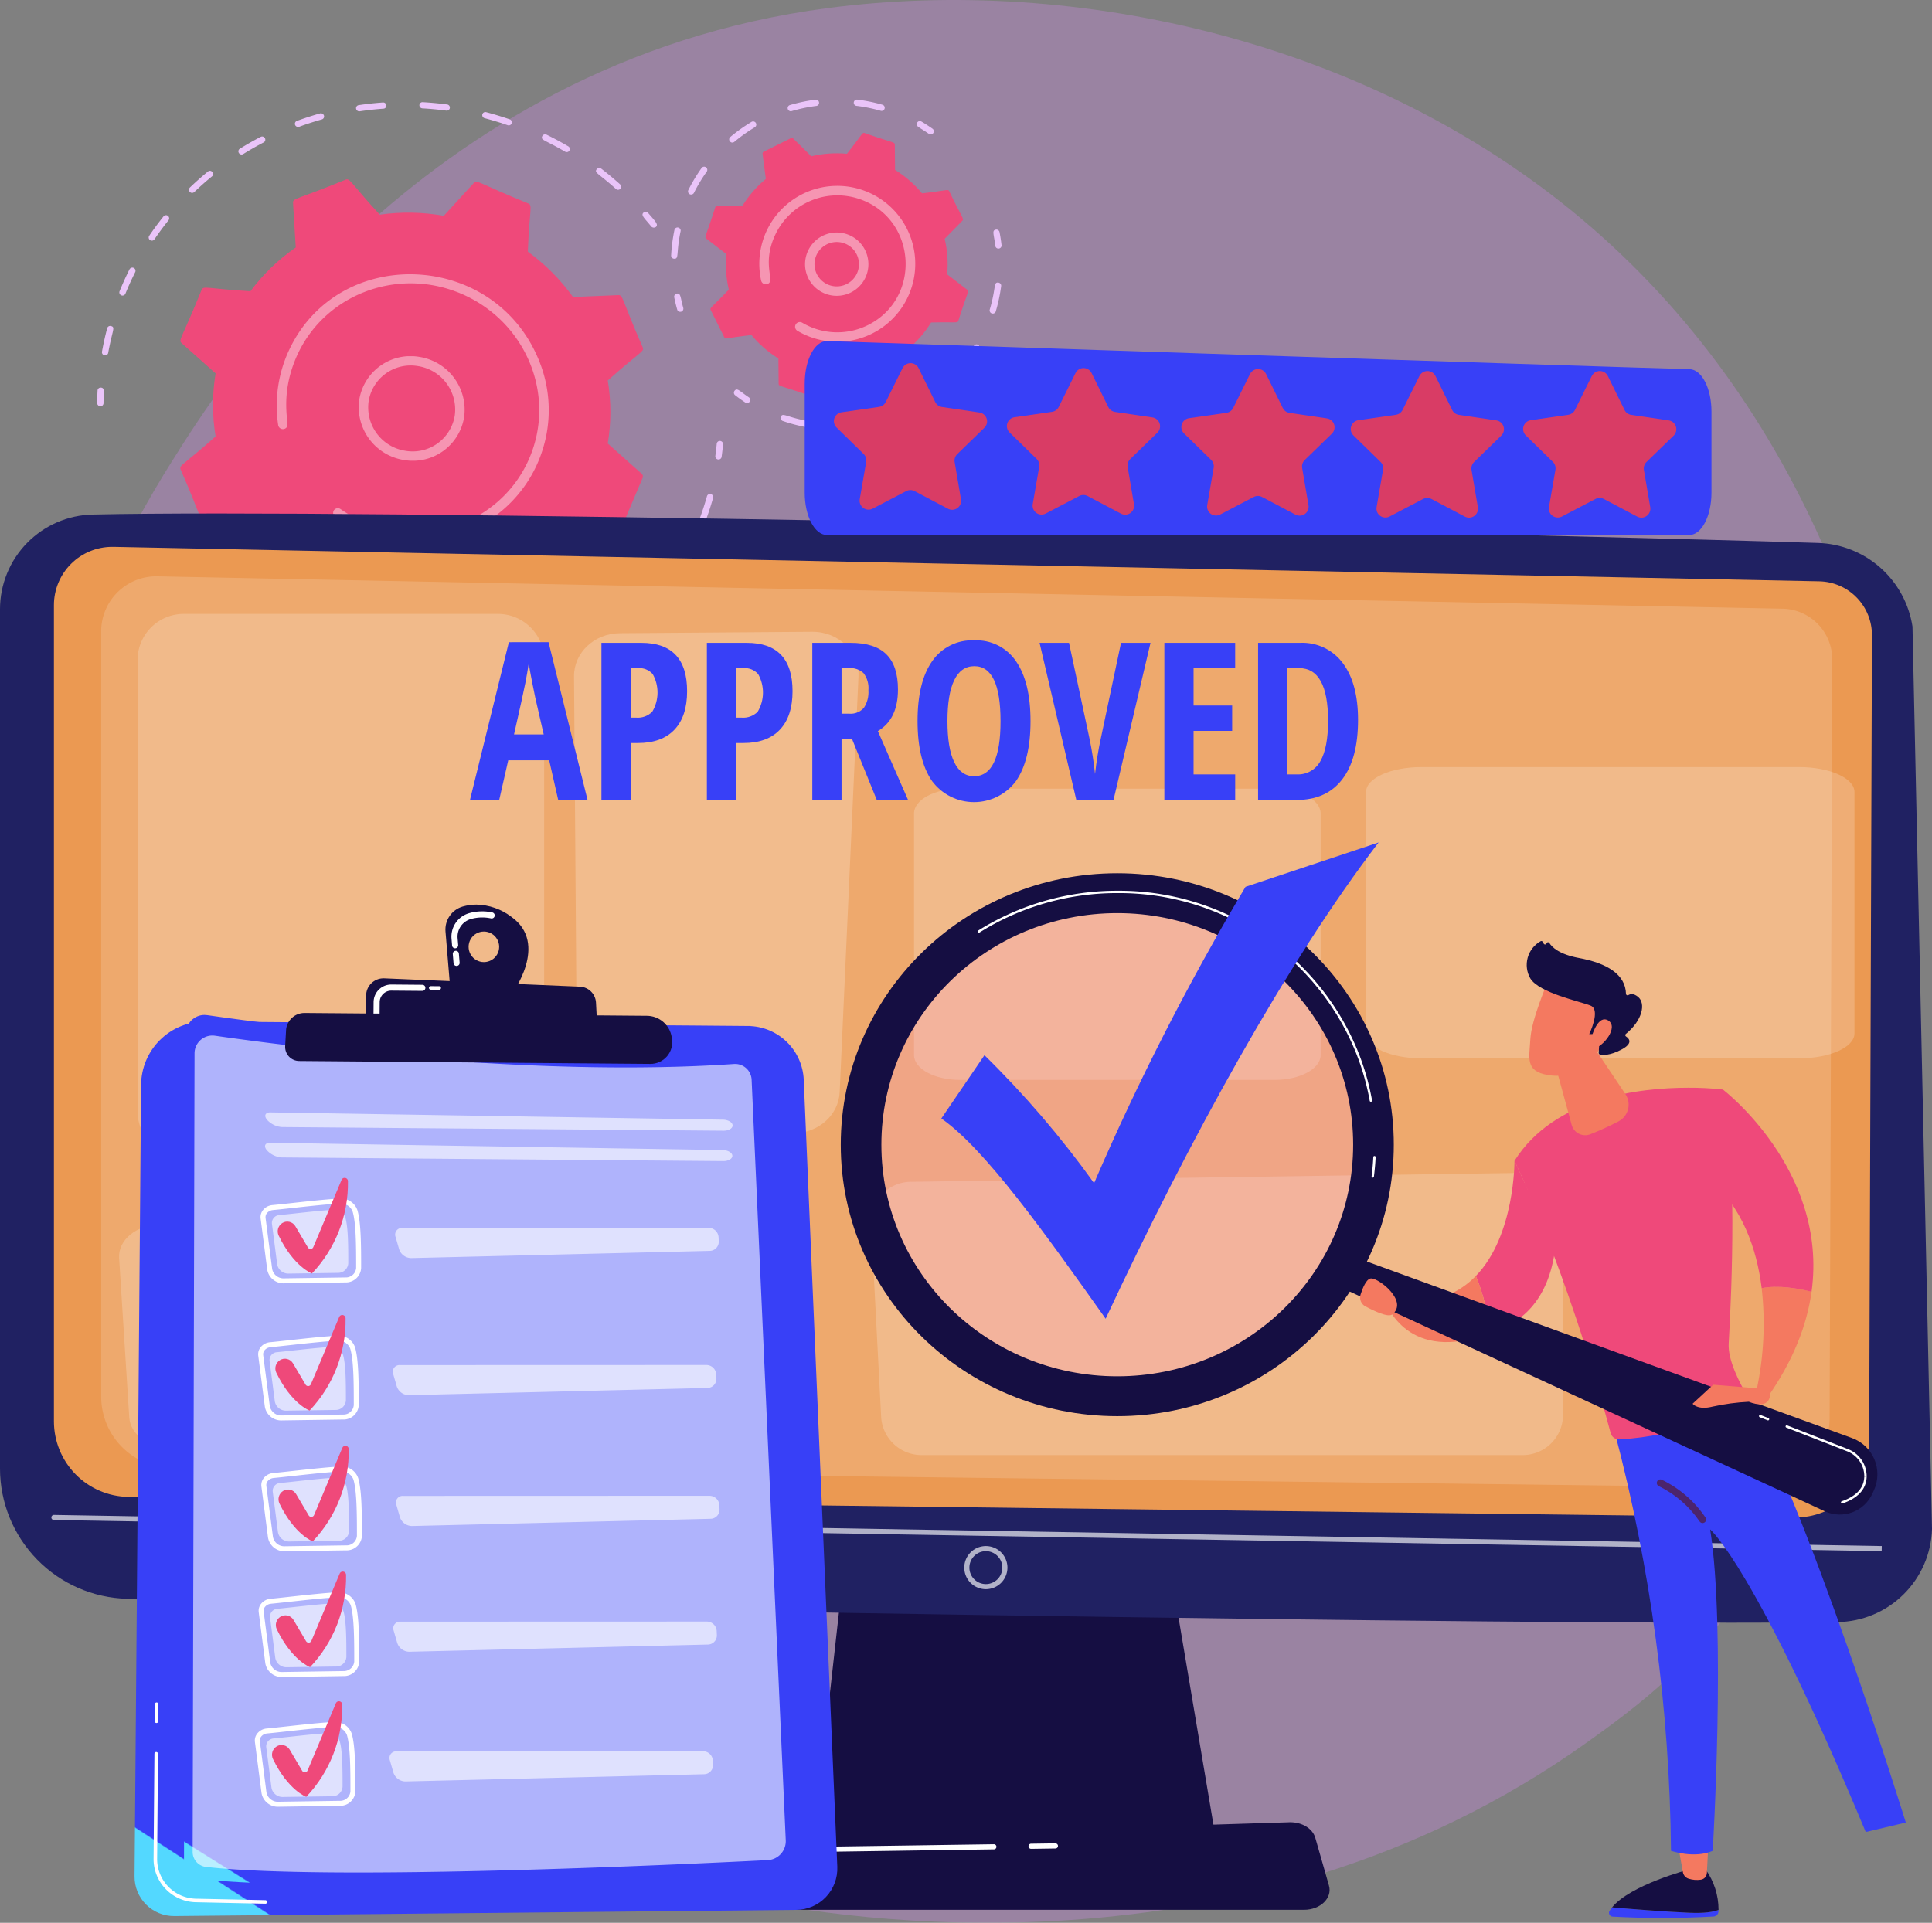 <svg id="Group_4950" data-name="Group 4950" xmlns="http://www.w3.org/2000/svg" xmlns:xlink="http://www.w3.org/1999/xlink" width="428.352" height="426.417" viewBox="0 0 428.352 426.417">
  <rect x="0" y="0" width="428.352" height="426.417" fill="#808080" stroke="none"/>
  <defs>
    <clipPath id="clip-path">
      <rect id="Rectangle_2361" data-name="Rectangle 2361" width="428.352" height="426.418" fill="none"/>
    </clipPath>
    <clipPath id="clip-path-3">
      <rect id="Rectangle_2267" data-name="Rectangle 2267" width="424.432" height="426.418" fill="none"/>
    </clipPath>
    <clipPath id="clip-path-4">
      <path id="Path_4357" data-name="Path 4357" d="M377.793,366.437c-8.715,9.175-16.962,15.092-23.477,19.767-76.587,54.952-167.209,38.933-186.469,35.022-28.441-5.776-83.416-16.942-123.162-63.683C-15.447,286.829-6.084,175.42,40.559,101.877c8.532-13.452,53.6-88.115,145.2-100.088C241.19-5.457,305.809,9.158,352.6,48.362c98.227,82.295,91.234,248.544,25.189,318.075" transform="translate(-2.557 0)" fill="none"/>
    </clipPath>
    <linearGradient id="linear-gradient" x1="0.165" y1="0.826" x2="0.165" y2="0.826" gradientUnits="objectBoundingBox">
      <stop offset="0" stop-color="#b37cff"/>
      <stop offset="1" stop-color="#f895e7"/>
    </linearGradient>
    <clipPath id="clip-path-5">
      <path id="Path_4364" data-name="Path 4364" d="M299.119,261.274c-10.949,4.494-11.715,4.068-11.65,5.137l.6,9.9a42.356,42.356,0,0,0-10.04,9.7c-9.586-.549-10.418-1.29-10.839-.295-4.378,10.858-5.219,11.093-4.406,11.818l7.516,6.7a42.53,42.53,0,0,0,0,13.979c-7.2,6.413-8.156,6.36-7.745,7.348,4.709,10.769,4.321,11.621,5.419,11.576L278,336.714a44.608,44.608,0,0,0,10.021,10.07c-.394,9.609-1.1,10.255-.107,10.68l11.136,4.748a.826.826,0,0,0,.934-.2l6.664-7.29a44.442,44.442,0,0,0,14.186.252l6.659,7.536a.843.843,0,0,0,.934.229l11.142-4.345a.8.8,0,0,0,.509-.792l-.6-9.9a42.37,42.37,0,0,0,10.041-9.7l10.026.781a.81.81,0,0,0,.813-.486l4.621-10.893a.814.814,0,0,0-.215-.925l-7.516-6.7a42.513,42.513,0,0,0,0-13.979c7.22-6.435,8.155-6.365,7.745-7.347-4.709-10.769-4.321-11.621-5.419-11.576l-10.033.419a44.6,44.6,0,0,0-10.021-10.07c.394-9.6,1.1-10.255.108-10.68-11.145-4.527-11.354-5.337-12.07-4.553l-6.664,7.291a44.429,44.429,0,0,0-14.186-.252c-5.81-6.31-6.5-7.838-7.27-7.838a.888.888,0,0,0-.323.072" transform="translate(-262.471 -261.202)" fill="none"/>
    </clipPath>
    <linearGradient id="linear-gradient-2" x1="-0.133" y1="2.827" x2="-0.132" y2="2.827" gradientUnits="objectBoundingBox">
      <stop offset="0" stop-color="#a737d5"/>
      <stop offset="1" stop-color="#ef497a"/>
    </linearGradient>
    <clipPath id="clip-path-7">
      <rect id="Rectangle_2270" data-name="Rectangle 2270" width="23.514" height="23.177" fill="none"/>
    </clipPath>
    <clipPath id="clip-path-8">
      <rect id="Rectangle_2271" data-name="Rectangle 2271" width="60.306" height="59.373" fill="none"/>
    </clipPath>
    <clipPath id="clip-path-9">
      <path id="Path_4367" data-name="Path 4367" d="M1058.385,198.115a24.436,24.436,0,0,0-7.9.556l-4-3.93a.461.461,0,0,0-.529-.084l-6.022,3a.461.461,0,0,0-.251.473l.731,5.562a24.435,24.435,0,0,0-5.2,5.975c-1.926.058-3.223.047-4.1.036-1.567-.02-1.813-.041-1.937.331-2,6.354-2.459,6.524-1.978,6.894l4.447,3.415a24.434,24.434,0,0,0,.556,7.9c-3.674,3.9-4.288,3.983-4.014,4.532l3,6.022c.268.538.61.119,6.035-.479a24.44,24.44,0,0,0,5.975,5.2l.052,5.607c.005.622.54.387,6.7,2.568.57.191.513-.344,3.927-4.6a24.447,24.447,0,0,0,7.9-.556l4,3.93c.445.436.656-.108,6.551-2.92a.461.461,0,0,0,.251-.473l-.73-5.562a24.433,24.433,0,0,0,5.2-5.974c1.926-.058,3.223-.047,4.1-.035,1.567.02,1.812.04,1.936-.331,2-6.356,2.459-6.525,1.978-6.894l-4.447-3.415a24.438,24.438,0,0,0-.556-7.9l3.93-4c.436-.444-.109-.655-2.92-6.551-.266-.536-.582-.122-6.035.479a24.435,24.435,0,0,0-5.974-5.2l-.052-5.607c-.006-.623-.54-.387-6.7-2.567a.533.533,0,0,0-.168-.033c-.425,0-.7.823-3.758,4.636" transform="translate(-1027.022 -193.479)" fill="none"/>
    </clipPath>
    <linearGradient id="linear-gradient-3" x1="-1.764" y1="4.983" x2="-1.762" y2="4.983" xlink:href="#linear-gradient-2"/>
    <clipPath id="clip-path-11">
      <rect id="Rectangle_2274" data-name="Rectangle 2274" width="14.044" height="14.044" fill="none"/>
    </clipPath>
    <clipPath id="clip-path-12">
      <rect id="Rectangle_2275" data-name="Rectangle 2275" width="34.575" height="34.579" fill="none"/>
    </clipPath>
    <clipPath id="clip-path-13">
      <path id="Path_4376" data-name="Path 4376" d="M1191.165,2233.193l-7.723,69.264h89.6l-11.671-69.264Z" transform="translate(-1183.442 -2233.193)" fill="none"/>
    </clipPath>
    <linearGradient id="linear-gradient-4" x1="-1.92" y1="1.201" x2="-1.919" y2="1.201" gradientUnits="objectBoundingBox">
      <stop offset="0" stop-color="#2b3582"/>
      <stop offset="1" stop-color="#150e42"/>
    </linearGradient>
    <clipPath id="clip-path-14">
      <path id="Path_4377" data-name="Path 4377" d="M20.54,747.974A21.01,21.01,0,0,0,0,768.983v190.54a28.905,28.905,0,0,0,28.16,28.9c69.595,1.794,313,6.146,379.253,5.169a21.268,21.268,0,0,0,20.939-20.663L424.027,772.8A21.887,21.887,0,0,0,403.1,754.276c-51.916-1.661-262.154-6.538-354.377-6.539-11.361,0-20.92.074-28.183.237" transform="translate(0 -747.737)" fill="none"/>
    </clipPath>
    <linearGradient id="linear-gradient-5" x1="0" y1="1.266" x2="0" y2="1.266" xlink:href="#linear-gradient-4"/>
    <clipPath id="clip-path-15">
      <path id="Path_4378" data-name="Path 4378" d="M78.506,809.262V990.288A16.747,16.747,0,0,0,95,1007.034l369.429,4.564a16.3,16.3,0,0,0,16.542-16.236l.618-179.409a11.92,11.92,0,0,0-11.63-11.961L91.736,796.35q-.161,0-.321,0a12.915,12.915,0,0,0-12.909,12.915" transform="translate(-78.506 -796.346)" fill="none"/>
    </clipPath>
    <linearGradient id="linear-gradient-6" x1="0.03" y1="0.986" x2="0.03" y2="0.986" gradientUnits="objectBoundingBox">
      <stop offset="0" stop-color="#fdf53f"/>
      <stop offset="0.665" stop-color="#e57a58"/>
      <stop offset="1" stop-color="#d93c65"/>
    </linearGradient>
    <clipPath id="clip-path-17">
      <rect id="Rectangle_2280" data-name="Rectangle 2280" width="383.805" height="202.034" fill="none"/>
    </clipPath>
    <clipPath id="clip-path-18">
      <rect id="Rectangle_2281" data-name="Rectangle 2281" width="405.825" height="8.039" fill="none"/>
    </clipPath>
    <clipPath id="clip-path-19">
      <rect id="Rectangle_2282" data-name="Rectangle 2282" width="9.567" height="9.566" fill="none"/>
    </clipPath>
    <clipPath id="clip-path-20">
      <path id="Path_4382" data-name="Path 4382" d="M1133.817,2653.569l-126.421,3.945c-2.615.082-4.817,1.551-5.323,3.552l-1.683,6.655c-.689,2.724,1.987,5.26,5.549,5.26h131.137c3.62,0,6.308-2.614,5.52-5.368l-3.033-10.6c-.579-2.022-2.88-3.449-5.518-3.449-.076,0-.152,0-.229,0" transform="translate(-1000.281 -2653.565)" fill="none"/>
    </clipPath>
    <linearGradient id="linear-gradient-7" x1="-2.395" y1="0.591" x2="-2.393" y2="0.591" xlink:href="#linear-gradient-4"/>
    <clipPath id="clip-path-22">
      <rect id="Rectangle_2285" data-name="Rectangle 2285" width="63.08" height="111.475" fill="none"/>
    </clipPath>
    <clipPath id="clip-path-23">
      <rect id="Rectangle_2286" data-name="Rectangle 2286" width="153.425" height="51.133" fill="none"/>
    </clipPath>
    <clipPath id="clip-path-24">
      <rect id="Rectangle_2287" data-name="Rectangle 2287" width="153.424" height="62.566" fill="none"/>
    </clipPath>
    <clipPath id="clip-path-25">
      <rect id="Rectangle_2288" data-name="Rectangle 2288" width="90.154" height="120.528" fill="none"/>
    </clipPath>
    <clipPath id="clip-path-26">
      <rect id="Rectangle_2289" data-name="Rectangle 2289" width="90.154" height="64.592" fill="none"/>
    </clipPath>
    <clipPath id="clip-path-27">
      <rect id="Rectangle_2290" data-name="Rectangle 2290" width="108.28" height="64.59" fill="none"/>
    </clipPath>
    <clipPath id="clip-path-28">
      <path id="Path_4391" data-name="Path 4391" d="M696.456,944.406q.476-2.467.786-4.516.119,1,.7,3.968t.751,3.706l1.859,8.1h-6.578q2-8.794,2.479-11.26m-3.622-9.187L684.206,970.2h6.482l2-8.794h9.08l2,8.794h6.506l-8.651-34.985Z" transform="translate(-684.206 -935.219)" fill="none"/>
    </clipPath>
    <linearGradient id="linear-gradient-8" x1="-2.225" y1="7.304" x2="-2.221" y2="7.304" gradientUnits="objectBoundingBox">
      <stop offset="0" stop-color="#53d8ff"/>
      <stop offset="1" stop-color="#3840f7"/>
    </linearGradient>
    <clipPath id="clip-path-29">
      <path id="Path_4392" data-name="Path 4392" d="M882.073,941.759h1.573a4.013,4.013,0,0,1,3.313,1.323,8.35,8.35,0,0,1-.1,8.353,4.514,4.514,0,0,1-3.551,1.311h-1.239Zm-6.482-5.6V971h6.482V958.369h1.621q5.291,0,8.091-2.967t2.8-8.52q0-10.724-10.152-10.724Z" transform="translate(-875.591 -936.158)" fill="none"/>
    </clipPath>
    <linearGradient id="linear-gradient-9" x1="-3.101" y1="8.622" x2="-3.097" y2="8.622" xlink:href="#linear-gradient-8"/>
    <clipPath id="clip-path-30">
      <path id="Path_4393" data-name="Path 4393" d="M1035.588,941.759h1.573a4.013,4.013,0,0,1,3.313,1.323,8.349,8.349,0,0,1-.1,8.353,4.514,4.514,0,0,1-3.551,1.311h-1.239Zm-6.482-5.6V971h6.482V958.369h1.62q5.291,0,8.091-2.967t2.8-8.52q0-10.724-10.152-10.724Z" transform="translate(-1029.106 -936.158)" fill="none"/>
    </clipPath>
    <linearGradient id="linear-gradient-10" x1="-3.69" y1="8.622" x2="-3.686" y2="8.622" xlink:href="#linear-gradient-8"/>
    <clipPath id="clip-path-31">
      <path id="Path_4394" data-name="Path 4394" d="M1189.1,941.759h1.621a4.291,4.291,0,0,1,3.277,1.132,5.492,5.492,0,0,1,1.061,3.8,6.281,6.281,0,0,1-1,3.873,3.9,3.9,0,0,1-3.289,1.3H1189.1Zm-6.482-5.6V971h6.482V957.44h2.312l5.505,13.56h6.935l-6.7-15.276q4.456-2.621,4.456-9.223,0-5.243-2.562-7.793t-7.948-2.55Z" transform="translate(-1182.622 -936.158)" fill="none"/>
    </clipPath>
    <linearGradient id="linear-gradient-11" x1="-4.187" y1="8.157" x2="-4.183" y2="8.157" xlink:href="#linear-gradient-8"/>
    <clipPath id="clip-path-32">
      <path id="Path_4395" data-name="Path 4395" d="M1343.951,959.56q-1.5-3.121-1.5-9.08,0-5.982,1.5-9.092t4.456-3.11q5.815,0,5.815,12.2t-5.863,12.2q-2.908,0-4.409-3.122m-4.886-22.39q-3.241,4.612-3.241,13.263,0,8.722,3.241,13.358a11.6,11.6,0,0,0,18.565-.012q3.241-4.647,3.241-13.3t-3.217-13.286a10.571,10.571,0,0,0-9.247-4.635,10.717,10.717,0,0,0-9.342,4.611" transform="translate(-1335.824 -932.558)" fill="none"/>
    </clipPath>
    <linearGradient id="linear-gradient-12" x1="-4.482" y1="7.393" x2="-4.479" y2="7.393" xlink:href="#linear-gradient-8"/>
    <clipPath id="clip-path-33">
      <path id="Path_4396" data-name="Path 4396" d="M1531.5,936.158,1527,957.44q-.763,3.48-1.263,7.793a78.727,78.727,0,0,0-1.215-7.793l-4.552-21.282h-6.53l8.15,34.842h8.246l8.2-34.842Z" transform="translate(-1513.438 -936.158)" fill="none"/>
    </clipPath>
    <linearGradient id="linear-gradient-13" x1="-5.249" y1="7.551" x2="-5.246" y2="7.551" xlink:href="#linear-gradient-8"/>
    <clipPath id="clip-path-34">
      <path id="Path_4397" data-name="Path 4397" d="M1695.122,936.158V971h15.705v-5.672H1701.6v-9.652h8.556v-5.624H1701.6v-8.294h9.223v-5.6Z" transform="translate(-1695.122 -936.158)" fill="none"/>
    </clipPath>
    <linearGradient id="linear-gradient-14" x1="-6.469" y1="9.417" x2="-6.465" y2="9.417" xlink:href="#linear-gradient-8"/>
    <clipPath id="clip-path-35">
      <path id="Path_4398" data-name="Path 4398" d="M1838.062,941.759h2.6q6.434,0,6.435,11.678,0,5.958-1.692,8.925a5.624,5.624,0,0,1-5.243,2.967h-2.1Zm-6.482-5.6V971h8.531q6.6,0,10.117-4.564t3.516-13.191q0-8.1-3.384-12.6a11.168,11.168,0,0,0-9.461-4.492Z" transform="translate(-1831.58 -936.158)" fill="none"/>
    </clipPath>
    <linearGradient id="linear-gradient-15" x1="-6.553" y1="7.979" x2="-6.55" y2="7.979" xlink:href="#linear-gradient-8"/>
    <clipPath id="clip-path-36">
      <path id="Path_4399" data-name="Path 4399" d="M1171.534,506.03v24.248c0,5.182,2.2,9.383,4.921,9.383h191.2c2.718,0,4.921-4.2,4.921-9.383v-18.01c0-5.128-2.157-9.306-4.846-9.381-27.462-.771-163.307-5.306-191.187-6.238l-.088,0c-2.711,0-4.918,4.192-4.918,9.383" transform="translate(-1171.534 -496.647)" fill="none"/>
    </clipPath>
    <linearGradient id="linear-gradient-16" x1="-1.291" y1="2.268" x2="-1.29" y2="2.268" xlink:href="#linear-gradient-8"/>
    <clipPath id="clip-path-37">
      <path id="Path_4400" data-name="Path 4400" d="M1229.208,529.932l-3.725,7.519a1.982,1.982,0,0,1-1.494,1.082l-8.306,1.194a1.983,1.983,0,0,0-1.1,3.38l6,5.866a1.981,1.981,0,0,1,.567,1.756L1219.715,559a1.983,1.983,0,0,0,2.873,2.095l7.433-3.893a1.983,1.983,0,0,1,1.845,0l7.421,3.916a1.983,1.983,0,0,0,2.88-2.086l-1.406-8.272a1.983,1.983,0,0,1,.573-1.754l6.017-5.848a1.983,1.983,0,0,0-1.094-3.383l-8.3-1.219a1.982,1.982,0,0,1-1.491-1.087l-3.7-7.53a1.983,1.983,0,0,0-3.556-.005" transform="translate(-1213.98 -528.829)" fill="none"/>
    </clipPath>
    <linearGradient id="linear-gradient-17" x1="-3.757" y1="7.537" x2="-3.753" y2="7.537" gradientUnits="objectBoundingBox">
      <stop offset="0" stop-color="#fdf53f"/>
      <stop offset="1" stop-color="#d93c65"/>
    </linearGradient>
    <clipPath id="clip-path-38">
      <path id="Path_4401" data-name="Path 4401" d="M1481.041,537.117l-3.725,7.519a1.983,1.983,0,0,1-1.494,1.082l-8.306,1.194a1.983,1.983,0,0,0-1.1,3.38l6,5.866a1.983,1.983,0,0,1,.567,1.756l-1.431,8.268a1.982,1.982,0,0,0,2.873,2.094l7.433-3.893a1.983,1.983,0,0,1,1.845,0l7.421,3.916a1.983,1.983,0,0,0,2.88-2.086l-1.406-8.272a1.983,1.983,0,0,1,.573-1.754l6.017-5.848a1.983,1.983,0,0,0-1.094-3.383l-8.3-1.219a1.983,1.983,0,0,1-1.491-1.087l-3.7-7.53a1.983,1.983,0,0,0-3.556-.005" transform="translate(-1465.814 -536.015)" fill="none"/>
    </clipPath>
    <linearGradient id="linear-gradient-18" x1="-4.565" y1="7.514" x2="-4.562" y2="7.514" xlink:href="#linear-gradient-17"/>
    <clipPath id="clip-path-39">
      <path id="Path_4402" data-name="Path 4402" d="M1735.073,538.531l-3.725,7.519a1.984,1.984,0,0,1-1.494,1.082l-8.306,1.194a1.982,1.982,0,0,0-1.1,3.38l6,5.866a1.982,1.982,0,0,1,.567,1.756l-1.431,8.268a1.983,1.983,0,0,0,2.874,2.094l7.433-3.893a1.983,1.983,0,0,1,1.845,0l7.421,3.916a1.983,1.983,0,0,0,2.88-2.086l-1.406-8.272a1.982,1.982,0,0,1,.573-1.754l6.017-5.848a1.983,1.983,0,0,0-1.094-3.383l-8.3-1.219a1.983,1.983,0,0,1-1.491-1.087l-3.7-7.53a1.983,1.983,0,0,0-3.556-.005" transform="translate(-1719.845 -537.429)" fill="none"/>
    </clipPath>
    <linearGradient id="linear-gradient-19" x1="-5.381" y1="7.509" x2="-5.378" y2="7.509" xlink:href="#linear-gradient-17"/>
    <clipPath id="clip-path-40">
      <path id="Path_4403" data-name="Path 4403" d="M1981.658,541.424l-3.725,7.519a1.983,1.983,0,0,1-1.495,1.082l-8.305,1.194a1.983,1.983,0,0,0-1.1,3.38l6,5.866a1.982,1.982,0,0,1,.567,1.756l-1.431,8.268a1.982,1.982,0,0,0,2.873,2.094l7.433-3.893a1.983,1.983,0,0,1,1.845,0l7.421,3.916a1.983,1.983,0,0,0,2.88-2.086l-1.406-8.272a1.983,1.983,0,0,1,.573-1.754l6.018-5.848a1.983,1.983,0,0,0-1.094-3.383l-8.3-1.219a1.983,1.983,0,0,1-1.491-1.087l-3.7-7.53a1.983,1.983,0,0,0-3.556-.006" transform="translate(-1966.43 -540.322)" fill="none"/>
    </clipPath>
    <linearGradient id="linear-gradient-20" x1="-6.173" y1="7.5" x2="-6.17" y2="7.5" xlink:href="#linear-gradient-17"/>
    <clipPath id="clip-path-41">
      <path id="Path_4404" data-name="Path 4404" d="M2232.613,541.424l-3.725,7.519a1.982,1.982,0,0,1-1.494,1.082l-8.305,1.194a1.983,1.983,0,0,0-1.1,3.38l6,5.866a1.983,1.983,0,0,1,.567,1.756l-1.431,8.268a1.982,1.982,0,0,0,2.873,2.094l7.433-3.893a1.982,1.982,0,0,1,1.845,0l7.421,3.916a1.983,1.983,0,0,0,2.88-2.086l-1.406-8.272a1.982,1.982,0,0,1,.573-1.754l6.018-5.848a1.983,1.983,0,0,0-1.094-3.383l-8.3-1.219a1.982,1.982,0,0,1-1.491-1.087l-3.7-7.53a1.983,1.983,0,0,0-3.556-.006" transform="translate(-2217.385 -540.322)" fill="none"/>
    </clipPath>
    <linearGradient id="linear-gradient-21" x1="-6.979" y1="7.5" x2="-6.976" y2="7.5" xlink:href="#linear-gradient-17"/>
    <clipPath id="clip-path-42">
      <path id="Path_4405" data-name="Path 4405" d="M197.328,1501.57l-1.45,175.546a8.725,8.725,0,0,0,8.811,8.8l137.908-1.367a9.191,9.191,0,0,0,9.092-9.582l-7.44-174.5a12.464,12.464,0,0,0-12.35-11.933l-120.307-.994h-.119a14.148,14.148,0,0,0-14.145,14.031" transform="translate(-195.878 -1487.539)" fill="none"/>
    </clipPath>
    <linearGradient id="linear-gradient-22" x1="0.071" y1="0.921" x2="0.072" y2="0.921" xlink:href="#linear-gradient-8"/>
    <clipPath id="clip-path-44">
      <path id="Path_4408" data-name="Path 4408" d="M268.307,1482.1l-.437,184.031a3.464,3.464,0,0,0,3.072,3.454c28.833,3.261,109.774-.565,129.429-1.566a4.373,4.373,0,0,0,4.146-4.565l-7.865-175.277a3.8,3.8,0,0,0-4.062-3.618c-46.739,3.2-103.177-4.157-119.588-6.521a4.179,4.179,0,0,0-.594-.043,4.111,4.111,0,0,0-4.1,4.1" transform="translate(-267.87 -1477.998)" fill="none"/>
    </clipPath>
    <linearGradient id="linear-gradient-23" x1="0.041" y1="0.972" x2="0.042" y2="0.972" xlink:href="#linear-gradient-8"/>
    <clipPath id="clip-path-46">
      <rect id="Rectangle_2309" data-name="Rectangle 2309" width="131.506" height="185.616" fill="none"/>
    </clipPath>
    <clipPath id="clip-path-47">
      <rect id="Rectangle_2310" data-name="Rectangle 2310" width="103.616" height="4.063" fill="none"/>
    </clipPath>
    <clipPath id="clip-path-48">
      <rect id="Rectangle_2311" data-name="Rectangle 2311" width="103.616" height="4.062" fill="none"/>
    </clipPath>
    <clipPath id="clip-path-49">
      <rect id="Rectangle_2312" data-name="Rectangle 2312" width="16.942" height="14.126" fill="none"/>
    </clipPath>
    <clipPath id="clip-path-50">
      <rect id="Rectangle_2313" data-name="Rectangle 2313" width="71.733" height="6.694" fill="none"/>
    </clipPath>
    <clipPath id="clip-path-51">
      <path id="Path_4415" data-name="Path 4415" d="M415.005,1915.408l-6.267,14.9a.667.667,0,0,1-1.19.081l-2.785-4.722a2.078,2.078,0,0,0-2.885-.711,2.18,2.18,0,0,0-.808,2.8c3.367,6.945,7.375,8.392,7.375,8.392a29.114,29.114,0,0,0,7.981-20.461.734.734,0,0,0-.75-.739.713.713,0,0,0-.671.454" transform="translate(-400.852 -1914.954)" fill="none"/>
    </clipPath>
    <linearGradient id="linear-gradient-24" x1="-2.119" y1="5.639" x2="-2.113" y2="5.639" xlink:href="#linear-gradient-2"/>
    <clipPath id="clip-path-53">
      <rect id="Rectangle_2316" data-name="Rectangle 2316" width="16.942" height="14.125" fill="none"/>
    </clipPath>
    <clipPath id="clip-path-54">
      <rect id="Rectangle_2317" data-name="Rectangle 2317" width="71.734" height="6.694" fill="none"/>
    </clipPath>
    <clipPath id="clip-path-55">
      <path id="Path_4419" data-name="Path 4419" d="M418.454,1715.753l-6.267,14.9a.667.667,0,0,1-1.19.08l-2.785-4.721a2.078,2.078,0,0,0-2.885-.711,2.18,2.18,0,0,0-.809,2.8c3.367,6.945,7.375,8.392,7.375,8.392a29.115,29.115,0,0,0,7.981-20.461.734.734,0,0,0-.75-.739.712.712,0,0,0-.671.454" transform="translate(-404.3 -1715.299)" fill="none"/>
    </clipPath>
    <linearGradient id="linear-gradient-25" x1="-2.139" y1="6.897" x2="-2.133" y2="6.897" xlink:href="#linear-gradient-2"/>
    <clipPath id="clip-path-59">
      <path id="Path_4423" data-name="Path 4423" d="M419.6,2105.906l-6.266,14.9a.667.667,0,0,1-1.19.08l-2.785-4.722a2.078,2.078,0,0,0-2.884-.71,2.179,2.179,0,0,0-.809,2.8c3.367,6.945,7.375,8.393,7.375,8.393a29.117,29.117,0,0,0,7.981-20.461.734.734,0,0,0-.75-.739.712.712,0,0,0-.671.454" transform="translate(-405.446 -2105.452)" fill="none"/>
    </clipPath>
    <linearGradient id="linear-gradient-26" x1="-2.145" y1="4.438" x2="-2.14" y2="4.438" xlink:href="#linear-gradient-2"/>
    <clipPath id="clip-path-63">
      <path id="Path_4427" data-name="Path 4427" d="M415.7,2289.029l-6.266,14.9a.667.667,0,0,1-1.19.081l-2.785-4.722a2.079,2.079,0,0,0-2.885-.71,2.18,2.18,0,0,0-.809,2.8c3.367,6.945,7.375,8.392,7.375,8.392a29.115,29.115,0,0,0,7.981-20.46.734.734,0,0,0-.75-.739.712.712,0,0,0-.671.453" transform="translate(-401.542 -2288.575)" fill="none"/>
    </clipPath>
    <linearGradient id="linear-gradient-27" x1="-2.101" y1="3.185" x2="-2.095" y2="3.185" xlink:href="#linear-gradient-2"/>
    <clipPath id="clip-path-67">
      <path id="Path_4431" data-name="Path 4431" d="M410.149,2477.912l-6.267,14.9a.667.667,0,0,1-1.19.08l-2.785-4.721a2.078,2.078,0,0,0-2.885-.71,2.18,2.18,0,0,0-.808,2.8c3.367,6.944,7.375,8.392,7.375,8.392a29.115,29.115,0,0,0,7.981-20.461.734.734,0,0,0-.75-.739.713.713,0,0,0-.671.454" transform="translate(-395.996 -2477.458)" fill="none"/>
    </clipPath>
    <linearGradient id="linear-gradient-28" x1="-2.091" y1="2.094" x2="-2.085" y2="2.094" xlink:href="#linear-gradient-2"/>
    <clipPath id="clip-path-68">
      <path id="Path_4432" data-name="Path 4432" d="M656.983,1330.082a3.389,3.389,0,1,1,.029,0h-.029m-4.68-12.319a5.306,5.306,0,0,0-3.814,5.547l1.044,12.53,13.64,1.324s8.37-11.135-.1-17.134a13.225,13.225,0,0,0-7.711-2.7,11.087,11.087,0,0,0-3.056.431" transform="translate(-648.47 -1317.332)" fill="none"/>
    </clipPath>
    <linearGradient id="linear-gradient-29" x1="-3.255" y1="8.316" x2="-3.25" y2="8.316" xlink:href="#linear-gradient-4"/>
    <clipPath id="clip-path-70">
      <path id="Path_4434" data-name="Path 4434" d="M532.726,1428.443l-.052,6.3,51.331,1.336-.313-6.052a3.736,3.736,0,0,0-3.572-3.54l-43.39-1.846c-.056,0-.111,0-.166,0a3.842,3.842,0,0,0-3.838,3.81" transform="translate(-532.674 -1424.633)" fill="none"/>
    </clipPath>
    <linearGradient id="linear-gradient-30" x1="-2.14" y1="4.78" x2="-2.136" y2="4.78" xlink:href="#linear-gradient-4"/>
    <clipPath id="clip-path-72">
      <path id="Path_4437" data-name="Path 4437" d="M415.345,1478.978l-.2,3.484a3.132,3.132,0,0,0,3.1,3.308l77.865.643a4.818,4.818,0,0,0,4.794-5.6l-.061-.372a5.61,5.61,0,0,0-5.489-4.7l-75.9-.625h-.034a4.091,4.091,0,0,0-4.083,3.86" transform="translate(-415.144 -1475.118)" fill="none"/>
    </clipPath>
    <linearGradient id="linear-gradient-31" x1="-1.551" y1="2.922" x2="-1.548" y2="2.922" xlink:href="#linear-gradient-4"/>
    <clipPath id="clip-path-73">
      <path id="Path_4438" data-name="Path 4438" d="M2342.552,2778.3a.839.839,0,0,0,.683,1.26,200.035,200.035,0,0,0,22.36-.023,1.177,1.177,0,0,0,1.119-1.112q.008-.169.011-.361c-1.135.454-3.105.789-6.528.639-5.694-.25-12.916-.835-17.077-1.194a6.853,6.853,0,0,0-.569.791" transform="translate(-2342.435 -2777.511)" fill="none"/>
    </clipPath>
    <linearGradient id="linear-gradient-32" x1="-14.555" y1="1.302" x2="-14.549" y2="1.302" xlink:href="#linear-gradient-8"/>
    <clipPath id="clip-path-74">
      <path id="Path_4439" data-name="Path 4439" d="M2364.015,2722.336s-12.986,3.383-17.077,8.4c4.161.36,11.384.944,17.077,1.195,3.423.15,5.393-.185,6.528-.639a15.383,15.383,0,0,0-2.861-8.958Z" transform="translate(-2346.938 -2722.336)" fill="none"/>
    </clipPath>
    <linearGradient id="linear-gradient-33" x1="-15.124" y1="1.213" x2="-15.118" y2="1.213" xlink:href="#linear-gradient-4"/>
    <clipPath id="clip-path-75">
      <path id="Path_4440" data-name="Path 4440" d="M2442.281,2683.019l1.186,6.612a1.837,1.837,0,0,0,1.234,1.411,6.039,6.039,0,0,0,2.755.228,1.551,1.551,0,0,0,1.324-1.458l.343-6.792Z" transform="translate(-2442.281 -2683.019)" fill="none"/>
    </clipPath>
    <linearGradient id="linear-gradient-34" x1="-54.36" y1="2.129" x2="-54.338" y2="2.129" gradientUnits="objectBoundingBox">
      <stop offset="0" stop-color="#f9b776"/>
      <stop offset="1" stop-color="#f47960"/>
    </linearGradient>
    <clipPath id="clip-path-76">
      <path id="Path_4441" data-name="Path 4441" d="M2350.651,2038.677a378.487,378.487,0,0,1,12.5,92.94s5.209,1.783,9.249,0c0,0,2.965-49.1-.57-71.28,0,0,10.015,8.348,34.5,67.108l8.886-2.1s-22.551-72.74-36.345-94.977c-2.873,2.272-11.673,7.935-28.22,8.307" transform="translate(-2350.651 -2030.37)" fill="none"/>
    </clipPath>
    <linearGradient id="linear-gradient-35" x1="-2.873" y1="1.248" x2="-2.871" y2="1.248" xlink:href="#linear-gradient-8"/>
    <clipPath id="clip-path-77">
      <path id="Path_4442" data-name="Path 4442" d="M2204.859,1600.217s11.456,23.532,21.319,60.359a1.9,1.9,0,0,0,1.908,1.417c13.3-.671,24.769-6.065,28.155-7.806a1.063,1.063,0,0,0,.43-1.5c-2.023-3.39-4.525-8.36-4.318-11.945.737-12.754,1.86-40.716-1.272-56.338a65.837,65.837,0,0,0-7.728-.4c-10.693,0-29.677,2.134-38.493,16.211" transform="translate(-2204.859 -1584.005)" fill="none"/>
    </clipPath>
    <linearGradient id="linear-gradient-36" x1="-3.539" y1="2.528" x2="-3.537" y2="2.528" xlink:href="#linear-gradient-2"/>
    <clipPath id="clip-path-78">
      <path id="Path_4443" data-name="Path 4443" d="M2412.106,2154.779a.783.783,0,0,0,.366,1.047,23.459,23.459,0,0,1,9.049,7.831.784.784,0,0,0,1.339-.815,24.6,24.6,0,0,0-9.707-8.428.785.785,0,0,0-1.047.365" transform="translate(-2412.028 -2154.336)" fill="none"/>
    </clipPath>
    <linearGradient id="linear-gradient-37" x1="-30.752" y1="9.332" x2="-30.74" y2="9.332" gradientUnits="objectBoundingBox">
      <stop offset="0" stop-color="#cb236d"/>
      <stop offset="1" stop-color="#4c246d"/>
    </linearGradient>
    <clipPath id="clip-path-79">
      <path id="Path_4444" data-name="Path 4444" d="M2558.475,1874.222a69.794,69.794,0,0,1-1.126,22.6l2.261,1.843c5.946-8.432,8.918-16.371,9.924-23.648a32.849,32.849,0,0,0-7.792-1.086,17.156,17.156,0,0,0-3.266.291" transform="translate(-2557.349 -1873.931)" fill="none"/>
    </clipPath>
    <linearGradient id="linear-gradient-38" x1="-14.373" y1="5.542" x2="-14.367" y2="5.542" xlink:href="#linear-gradient-34"/>
    <clipPath id="clip-path-80">
      <path id="Path_4445" data-name="Path 4445" d="M2485.39,1605.927c7.824,6.714,11.016,16.109,12.085,24.765,3.668-.715,8,.022,11.059.8,3.728-26.97-19.646-44.837-19.646-44.837Z" transform="translate(-2485.39 -1586.65)" fill="none"/>
    </clipPath>
    <linearGradient id="linear-gradient-39" x1="-7.244" y1="4.721" x2="-7.241" y2="4.721" xlink:href="#linear-gradient-2"/>
    <clipPath id="clip-path-81">
      <path id="Path_4446" data-name="Path 4446" d="M2148.629,1715.981a41.228,41.228,0,0,1,3.03,12.654c6.794-1.946,13.1-7.018,14.555-18.749l-9.022-19.43s.119,16.562-8.563,25.526" transform="translate(-2148.629 -1690.455)" fill="none"/>
    </clipPath>
    <linearGradient id="linear-gradient-40" x1="-7.578" y1="5.916" x2="-7.574" y2="5.916" xlink:href="#linear-gradient-2"/>
    <clipPath id="clip-path-82">
      <path id="Path_4447" data-name="Path 4447" d="M2021.345,1863.52l-3.35.591s4.8,13.641,22.925,6.607a41.221,41.221,0,0,0-3.03-12.654c-3.693,3.813-8.978,6.252-16.544,5.455" transform="translate(-2017.995 -1858.065)" fill="none"/>
    </clipPath>
    <linearGradient id="linear-gradient-41" x1="-13.406" y1="7.286" x2="-13.399" y2="7.286" xlink:href="#linear-gradient-34"/>
    <clipPath id="clip-path-83">
      <path id="Path_4448" data-name="Path 4448" d="M2259.441,1508.9l4.355,16.012a3.115,3.115,0,0,0,4.166,2.073,63.173,63.173,0,0,0,6.278-2.868,4.2,4.2,0,0,0,1.48-6.032l-9.056-13.5Z" transform="translate(-2259.441 -1504.586)" fill="none"/>
    </clipPath>
    <linearGradient id="linear-gradient-42" x1="-19.335" y1="8.507" x2="-19.326" y2="8.507" xlink:href="#linear-gradient-34"/>
    <clipPath id="clip-path-84">
      <path id="Path_4449" data-name="Path 4449" d="M1944.98,1834.133l108.372,50.133a7.944,7.944,0,0,0,10.567-3.921l.339-.744a8.546,8.546,0,0,0-4.856-11.568l-111.61-40.621Z" transform="translate(-1944.98 -1827.411)" fill="none"/>
    </clipPath>
    <linearGradient id="linear-gradient-43" x1="-2.441" y1="2.523" x2="-2.44" y2="2.523" xlink:href="#linear-gradient-4"/>
    <clipPath id="clip-path-86">
      <rect id="Rectangle_2350" data-name="Rectangle 2350" width="110.192" height="108.204" fill="none"/>
    </clipPath>
    <clipPath id="clip-path-87">
      <path id="Path_4450" data-name="Path 4450" d="M1264.805,1365.814c0,29.88,24.667,54.1,55.1,54.1s55.1-24.222,55.1-54.1-24.667-54.1-55.1-54.1-55.1,24.222-55.1,54.1" transform="translate(-1264.805 -1311.712)" fill="none"/>
    </clipPath>
    <linearGradient id="linear-gradient-44" x1="-1.748" y1="2.095" x2="-1.747" y2="2.095" xlink:href="#linear-gradient"/>
    <clipPath id="clip-path-88">
      <path id="Path_4451" data-name="Path 4451" d="M1233.028,1331.865c0-28.364,23.416-51.358,52.3-51.358s52.3,22.994,52.3,51.358-23.416,51.357-52.3,51.357-52.3-22.993-52.3-51.357m-9.006,0c0,33.248,27.448,60.2,61.307,60.2s61.307-26.953,61.307-60.2-27.448-60.2-61.307-60.2-61.307,26.953-61.307,60.2" transform="translate(-1224.022 -1271.664)" fill="none"/>
    </clipPath>
    <linearGradient id="linear-gradient-45" x1="-1.52" y1="1.933" x2="-1.519" y2="1.933" xlink:href="#linear-gradient-4"/>
    <clipPath id="clip-path-90">
      <path id="Path_4453" data-name="Path 4453" d="M2464.184,2020.705s1.081,1.494,4.461.635a48.37,48.37,0,0,1,8.009-1.07s4.666,2.1,4.722-1.832l-2.072-1.086-10.551-.86Z" transform="translate(-2464.184 -2016.493)" fill="none"/>
    </clipPath>
    <linearGradient id="linear-gradient-46" x1="-23.794" y1="7.44" x2="-23.785" y2="7.44" xlink:href="#linear-gradient-34"/>
    <clipPath id="clip-path-91">
      <path id="Path_4454" data-name="Path 4454" d="M1982.355,1861.728c-.945.236-1.712,2.11-2.173,3.562a2.2,2.2,0,0,0,1.064,2.6c1.913,1.029,5.04,2.517,5.952,1.8,3.63-2.836-2.8-7.988-4.661-7.987a.786.786,0,0,0-.182.02" transform="translate(-1980.081 -1861.708)" fill="none"/>
    </clipPath>
    <linearGradient id="linear-gradient-47" x1="-27.479" y1="16.423" x2="-27.466" y2="16.423" xlink:href="#linear-gradient-34"/>
    <clipPath id="clip-path-93">
      <path id="Path_4458" data-name="Path 4458" d="M2226.731,1442.351c-.242,4.347-1.179,7.167,3.847,8.043s9.26-1.629,11.554-5.958c0,0,3.594-6.672,2.788-9.4s-14.342-5.309-14.342-5.309-3.6,8.282-3.847,12.628" transform="translate(-2226.504 -1429.722)" fill="none"/>
    </clipPath>
    <linearGradient id="linear-gradient-48" x1="-11.356" y1="7.297" x2="-11.35" y2="7.297" xlink:href="#linear-gradient-34"/>
    <clipPath id="clip-path-94">
      <path id="Path_4459" data-name="Path 4459" d="M2225.724,1370.357a6.012,6.012,0,0,0-2.323,8.27c1.966,3.233,11.077,5.091,13.378,6.035s-.318,6.313-.318,6.313h1.99a.341.341,0,0,1,.341.362l-.235,3.8a.342.342,0,0,0,.259.353c.6.153,2.179.309,4.853-1.12,2.614-1.4,1.605-2.446.928-2.886a.339.339,0,0,1-.016-.547c3.733-3.055,4.429-6.77,2.727-8.2-.979-.823-1.712-.693-2.17-.413a.342.342,0,0,1-.529-.28c-.1-4.286-4.2-6.8-10.4-7.94-4.37-.807-6-2.379-6.6-3.346a.34.34,0,0,0-.612.094.341.341,0,0,1-.63.065l-.209-.4a.347.347,0,0,0-.3-.186.311.311,0,0,0-.128.027" transform="translate(-2222.589 -1370.33)" fill="none"/>
    </clipPath>
    <linearGradient id="linear-gradient-49" x1="-8.994" y1="5.989" x2="-8.99" y2="5.989" xlink:href="#linear-gradient-4"/>
    <clipPath id="clip-path-95">
      <path id="Path_4460" data-name="Path 4460" d="M2316.824,1488.456l.61,2.319c1.907-.2,5.51-4.642,3.138-6.125a1.553,1.553,0,0,0-.829-.262c-1.86,0-2.918,4.069-2.918,4.069" transform="translate(-2316.824 -1484.387)" fill="none"/>
    </clipPath>
    <linearGradient id="linear-gradient-50" x1="-39.982" y1="23.055" x2="-39.964" y2="23.055" xlink:href="#linear-gradient-34"/>
    <clipPath id="clip-path-96">
      <path id="Path_4461" data-name="Path 4461" d="M1437.861,1236.678a564.07,564.07,0,0,0-33.578,65.712,216.262,216.262,0,0,0-24.306-28.371l-9.563,14.039c9.653,6.685,23.037,25.525,36.432,44.4,18.526-39.615,40.2-79.112,60.523-105.618Z" transform="translate(-1370.413 -1226.843)" fill="none"/>
    </clipPath>
    <linearGradient id="linear-gradient-51" x1="-1.309" y1="1.833" x2="-1.308" y2="1.833" xlink:href="#linear-gradient-8"/>
  </defs>
  <g id="Group_4426" data-name="Group 4426" clip-path="url(#clip-path)">
    <g id="Group_4214" data-name="Group 4214">
      <g id="Group_4213" data-name="Group 4213" clip-path="url(#clip-path)">
        <g id="Group_4212" data-name="Group 4212" transform="translate(0.39)" opacity="0.3">
          <g id="Group_4211" data-name="Group 4211">
            <g id="Group_4210" data-name="Group 4210" clip-path="url(#clip-path-3)">
              <g id="Group_4209" data-name="Group 4209" transform="translate(0 0)">
                <g id="Group_4208" data-name="Group 4208" clip-path="url(#clip-path-4)">
                  <rect id="Rectangle_2266" data-name="Rectangle 2266" width="643.277" height="640.293" transform="matrix(0.779, -0.627, 0.627, 0.779, -236.17, 170.208)" fill="url(#linear-gradient)"/>
                </g>
              </g>
            </g>
          </g>
        </g>
        <path id="Path_4358" data-name="Path 4358" d="M141.916,568.507a.7.7,0,0,1-.406-.638c.006-.922.032-1.859.077-2.785a.682.682,0,0,1,.733-.644c.937.055.608.968.59,3.462a.681.681,0,0,1-.7.673.716.716,0,0,1-.289-.069" transform="translate(-119.959 -478.48)" fill="#eac4f9"/>
        <path id="Path_4359" data-name="Path 4359" d="M148.414,204.125c.314-1.743.7-3.494,1.157-5.2a.689.689,0,0,1,.854-.48c1.019.285.3.813-.632,5.949a.686.686,0,0,1-.812.545.7.7,0,0,1-.567-.81m3.9-13.409c.671-1.647,1.42-3.3,2.2-4.849a.7.7,0,0,1,1.257.631c-.778,1.547-1.5,3.14-2.156,4.752a.7.7,0,0,1-1.3-.534m6.577-12.308c.992-1.464,2.056-2.906,3.164-4.287a.7.7,0,0,1,1.1.868c-1.085,1.354-2.128,2.767-3.1,4.2a.7.7,0,0,1-1.169-.78M167.9,168.7a.683.683,0,0,1,0-.976c1.279-1.227,2.626-2.419,4-3.544.708-.578,1.612.492.905,1.069-1.348,1.1-2.668,2.27-3.922,3.472a.707.707,0,0,1-.99-.022m10.876-8.625a.678.678,0,0,1,.206-.951c1.512-.941,3.081-1.833,4.663-2.653a.7.7,0,0,1,.669,1.225c-1.55.8-3.088,1.678-4.569,2.6a.713.713,0,0,1-.969-.22m12.82-5.855a.707.707,0,0,1-.358-.382.676.676,0,0,1,.4-.887c1.68-.616,3.4-1.174,5.126-1.658a.715.715,0,0,1,.873.476.677.677,0,0,1-.467.852c-1.687.474-3.377,1.021-5.024,1.625a.709.709,0,0,1-.549-.027m13.564-3.46a.708.708,0,0,1-.4-.518.678.678,0,0,1,.574-.786c1.775-.265,3.584-.464,5.378-.591a.711.711,0,0,1,.76.639.679.679,0,0,1-.635.738c-1.757.125-3.53.32-5.269.579a.711.711,0,0,1-.411-.061m13.638-1.313a.682.682,0,0,1,.727-.65c1.8.1,3.617.271,5.408.509a.689.689,0,1,1-.164,1.368c-1.754-.233-3.537-.4-5.3-.5a.709.709,0,0,1-.673-.728m43.556,18.58c-3.925-3.539-4.871-3.564-4.226-4.384a.7.7,0,0,1,.982-.112c1.431,1.1,2.837,2.275,4.179,3.485a.689.689,0,1,1-.935,1.011m-29.6-16.521a.688.688,0,0,1,.849-.488c1.746.459,3.5.992,5.208,1.584a.687.687,0,1,1-.443,1.3c-1.676-.579-3.393-1.1-5.1-1.552a.7.7,0,0,1-.51-.845m18.324,8.257c-4.55-2.677-5.492-2.517-5.031-3.455a.714.714,0,0,1,.934-.308c1.629.8,3.243,1.666,4.8,2.58a.688.688,0,1,1-.7,1.183" transform="translate(-125.802 -126.135)" fill="#eac4f9"/>
        <path id="Path_4360" data-name="Path 4360" d="M937.361,311.7c-1.465-1.845-2.414-2.508-1.693-3.107a.708.708,0,0,1,.988.09c1.592,1.847,2.4,2.6,1.689,3.146a.8.8,0,0,1-.984-.128" transform="translate(-792.965 -261.464)" fill="#eac4f9"/>
        <path id="Path_4361" data-name="Path 4361" d="M1041.8,646.161a.7.7,0,0,1-.4-.725c.122-.9.227-1.81.311-2.709a.684.684,0,0,1,.762-.61.709.709,0,0,1,.633.762c-.086.917-.193,1.847-.318,2.764a.685.685,0,0,1-.787.579.718.718,0,0,1-.2-.061" transform="translate(-882.797 -544.325)" fill="#eac4f9"/>
        <path id="Path_4362" data-name="Path 4362" d="M297.071,761.686c-1.738-.882-3.459-1.847-5.116-2.868a.691.691,0,0,1-.235-.952c.566-.908.89.013,5.975,2.6a.694.694,0,0,1,.315.931.714.714,0,0,1-.939.294m8.321,2.861c.349-1.009.9-.172,6.378,1.266a.7.7,0,0,1,.511.845.688.688,0,0,1-.848.489c-1.876-.492-3.761-1.07-5.6-1.717a.7.7,0,0,1-.438-.883M284.2,753.291c-1.5-1.232-2.973-2.544-4.37-3.9a.684.684,0,0,1-.017-.976c.758-.76.866.206,5.272,3.819a.687.687,0,0,1,.1.973.706.706,0,0,1-.985.082m36.351,15.583a.7.7,0,0,1-.4-.707.684.684,0,0,1,.77-.6c1.893.232,3.814.387,5.71.46a.709.709,0,0,1,.685.717.681.681,0,0,1-.715.663c-1.936-.075-3.9-.233-5.828-.47a.723.723,0,0,1-.22-.064m15.142.194a.707.707,0,0,1-.4-.554.679.679,0,0,1,.615-.754c1.885-.182,3.787-.447,5.65-.786a.714.714,0,0,1,.825.554.677.677,0,0,1-.547.8c-1.9.347-3.842.616-5.767.8a.712.712,0,0,1-.374-.066m14.761-3.085a.71.71,0,0,1-.367-.405.677.677,0,0,1,.431-.872c1.794-.586,3.583-1.254,5.32-1.986a.715.715,0,0,1,.925.365.676.676,0,0,1-.355.905c-1.772.747-3.6,1.429-5.429,2.027a.711.711,0,0,1-.525-.034m13.671-6.2a.712.712,0,0,1-.3-.267.678.678,0,0,1,.226-.946c1.615-.958,3.207-2,4.734-3.088a.71.71,0,0,1,.98.16.679.679,0,0,1-.144.963c-1.557,1.113-3.182,2.174-4.831,3.152a.707.707,0,0,1-.664.028m11.717-9.157c-.762-.779.215-.842,3.922-5.025a.7.7,0,0,1,1.062.918c-1.265,1.427-2.608,2.818-3.993,4.133a.708.708,0,0,1-.99-.026m9.7-11.314c-.915-.6.015-.865,2.685-5.771a.7.7,0,0,1,1.237.669c-.911,1.674-1.9,3.327-2.954,4.913a.7.7,0,0,1-.968.189m6.841-13.2a.7.7,0,0,1-.362-.871c.66-1.754,1.251-3.551,1.755-5.339a.689.689,0,0,1,.862-.466.7.7,0,0,1,.488.858c-.515,1.825-1.118,3.657-1.791,5.447a.691.691,0,0,1-.9.393c-.018-.007-.036-.014-.053-.022" transform="translate(-237.034 -609.853)" fill="#eac4f9"/>
        <path id="Path_4363" data-name="Path 4363" d="M228.933,851c-1.507-1.92-2.282-2.7-1.541-3.217.771-.534,1.1.419,2.643,2.385a.68.68,0,0,1-.119.967.711.711,0,0,1-.983-.134" transform="translate(-192.521 -718.544)" fill="#eac4f9"/>
      </g>
    </g>
    <g id="Group_4216" data-name="Group 4216" transform="translate(39.972 39.779)">
      <g id="Group_4215" data-name="Group 4215" clip-path="url(#clip-path-5)">
        <rect id="Rectangle_2269" data-name="Rectangle 2269" width="144.03" height="144.302" transform="translate(-50.126 61.843) rotate(-51.254)" fill="url(#linear-gradient-2)"/>
      </g>
    </g>
    <g id="Group_4224" data-name="Group 4224">
      <g id="Group_4223" data-name="Group 4223" clip-path="url(#clip-path)">
        <g id="Group_4219" data-name="Group 4219" transform="translate(79.519 78.997)" opacity="0.42">
          <g id="Group_4218" data-name="Group 4218">
            <g id="Group_4217" data-name="Group 4217" clip-path="url(#clip-path-7)">
              <path id="Path_4365" data-name="Path 4365" d="M522.272,528.423a11.511,11.511,0,0,1,13.342-9.542,11.865,11.865,0,0,1,9.92,13.321,11.512,11.512,0,0,1-13.342,9.543,11.863,11.863,0,0,1-9.92-13.321m10.073,12.3.006,0Zm2.963-19.8a9.443,9.443,0,0,0-10.957,7.837A9.742,9.742,0,0,0,532.5,539.7a9.454,9.454,0,0,0,10.957-7.837,9.743,9.743,0,0,0-8.147-10.94" transform="translate(-522.146 -518.724)" fill="#fff"/>
            </g>
          </g>
        </g>
        <g id="Group_4222" data-name="Group 4222" transform="translate(61.356 60.825)" opacity="0.42">
          <g id="Group_4221" data-name="Group 4221">
            <g id="Group_4220" data-name="Group 4220" clip-path="url(#clip-path-8)">
              <path id="Path_4366" data-name="Path 4366" d="M420.349,455.776h0a31.088,31.088,0,0,1-4.505-2.616,1.038,1.038,0,0,1-.356-1.291.991.991,0,0,1,.091-.154,1.054,1.054,0,0,1,1.462-.236,29.1,29.1,0,0,0,5.244,2.908c13.926,5.938,29.9-.011,36.186-13.263q.241-.507.462-1.029c5.962-14.056-.9-30.3-15.153-36.38-14.238-6.071-30.694.276-36.648,14.293-3.539,8.345-1.528,14.3-1.934,15.158a1.06,1.06,0,0,1-1.993-.318,29.088,29.088,0,0,1,2.483-16.775c11-23.211,45.2-21.886,55.2,2.114a29.11,29.11,0,0,1-.015,22.734q-.239.565-.5,1.116A29.011,29.011,0,0,1,444.548,456.7a30.368,30.368,0,0,1-23.07-.418q-.57-.242-1.129-.508" transform="translate(-402.884 -399.402)" fill="#fff"/>
            </g>
          </g>
        </g>
      </g>
    </g>
    <g id="Group_4226" data-name="Group 4226" transform="translate(156.407 29.465)">
      <g id="Group_4225" data-name="Group 4225" clip-path="url(#clip-path-9)">
        <rect id="Rectangle_2273" data-name="Rectangle 2273" width="81.942" height="82.031" transform="matrix(0.595, -0.804, 0.804, 0.595, -28.237, 37.711)" fill="url(#linear-gradient-3)"/>
      </g>
    </g>
    <g id="Group_4234" data-name="Group 4234">
      <g id="Group_4233" data-name="Group 4233" clip-path="url(#clip-path)">
        <g id="Group_4229" data-name="Group 4229" transform="translate(178.492 51.565)" opacity="0.42">
          <g id="Group_4228" data-name="Group 4228">
            <g id="Group_4227" data-name="Group 4227" clip-path="url(#clip-path-11)">
              <path id="Path_4368" data-name="Path 4368" d="M1172.063,345.085a7.022,7.022,0,1,1,6.472,7.531,7.018,7.018,0,0,1-6.472-7.531m6.551,6.488.006,0Zm-4.464-6.331a4.929,4.929,0,1,0,8.654-2.84,4.936,4.936,0,0,0-8.654,2.84" transform="translate(-1172.043 -338.592)" fill="#fff"/>
            </g>
          </g>
        </g>
        <path id="Path_4369" data-name="Path 4369" d="M982.152,431.092c-.26-.906-.488-1.835-.676-2.762a.7.7,0,0,1,.544-.823c.95-.194.8.863,1.473,3.2a.7.7,0,0,1-1.341.384" transform="translate(-831.992 -362.382)" fill="#eac4f9"/>
        <path id="Path_4370" data-name="Path 4370" d="M977.048,179.585a37.28,37.28,0,0,1,.746-5.7.7.7,0,0,1,1.365.288c-1.052,4.984-.286,6.206-1.452,6.144a.7.7,0,0,1-.659-.734m4.13-13.568a.7.7,0,0,1-.312-.936,36.791,36.791,0,0,1,2.967-4.923.7.7,0,0,1,1.135.812,35.324,35.324,0,0,0-2.854,4.736.709.709,0,0,1-.936.312m9.14-11.532a.7.7,0,0,1-.149-1.165,37.023,37.023,0,0,1,4.68-3.335.7.7,0,1,1,.719,1.2,35.68,35.68,0,0,0-4.5,3.209.7.7,0,0,1-.747.1m12.963-6.951a.7.7,0,0,1,.1-1.3,36.585,36.585,0,0,1,5.624-1.185.7.7,0,1,1,.179,1.384,35.156,35.156,0,0,0-5.409,1.139.694.694,0,0,1-.5-.039m14.269-1.9a.7.7,0,0,1,.778-.607,36.94,36.94,0,0,1,5.632,1.15.7.7,0,0,1-.385,1.341,35.5,35.5,0,0,0-5.418-1.106.7.7,0,0,1-.607-.778" transform="translate(-828.251 -122.938)" fill="#eac4f9"/>
        <path id="Path_4371" data-name="Path 4371" d="M1337.073,179.138c-2.092-1.475-3.018-1.635-2.537-2.444a.692.692,0,0,1,.956-.243c.808.48,1.61,1,2.385,1.547a.7.7,0,1,1-.8,1.14" transform="translate(-1131.191 -149.494)" fill="#eac4f9"/>
        <path id="Path_4372" data-name="Path 4372" d="M1446.692,337.853c-.3-2.552-.8-3.341.128-3.522a.7.7,0,0,1,.819.55c.181.923.329,1.868.439,2.81a.7.7,0,1,1-1.385.162" transform="translate(-1226.029 -283.404)" fill="#eac4f9"/>
        <path id="Path_4373" data-name="Path 4373" d="M1136.563,441.286c.376-1.1,1.189.046,6.151.929a.7.7,0,0,1-.245,1.374,36.763,36.763,0,0,1-5.472-1.417.7.7,0,0,1-.434-.886m14.316,2.139a.7.7,0,0,1,.646-.745c5.07-.361,5.951-1.414,6.213-.281a.7.7,0,0,1-.524.836,36.628,36.628,0,0,1-5.59.837.7.7,0,0,1-.745-.647m14-3.648c-.533-1.032.842-.821,4.924-3.8a.7.7,0,0,1,.823,1.127,37.01,37.01,0,0,1-4.806,2.972.7.7,0,0,1-.94-.3m11.443-8.862c-.9-.743.456-1.086,3.044-5.424a.7.7,0,0,1,1.2.714,36.861,36.861,0,0,1-3.26,4.618.7.7,0,0,1-.982.092m6.575-13.509c1.433-4.872.756-6.073,1.911-5.919a.7.7,0,0,1,.6.783,36.906,36.906,0,0,1-1.172,5.53.7.7,0,1,1-1.339-.394" transform="translate(-963.441 -348.809)" fill="#eac4f9"/>
        <path id="Path_4374" data-name="Path 4374" d="M1071.012,570.14c-.789-.52-1.566-1.077-2.311-1.656a.7.7,0,0,1-.123-.979c.6-.766,1.169.129,3.2,1.47a.7.7,0,0,1-.769,1.165" transform="translate(-905.718 -480.839)" fill="#eac4f9"/>
        <g id="Group_4232" data-name="Group 4232" transform="translate(168.35 41.227)" opacity="0.42">
          <g id="Group_4231" data-name="Group 4231">
            <g id="Group_4230" data-name="Group 4230" clip-path="url(#clip-path-12)">
              <path id="Path_4375" data-name="Path 4375" d="M1113.936,302.878a1.047,1.047,0,1,1,1.032-1.821,15.221,15.221,0,0,0,14.542.532c12.055-6.013,10.829-23.726-1.961-28a15.215,15.215,0,0,0-18.544,7.892c-3.267,6.893.3,10.536-1.911,11.023a1.046,1.046,0,0,1-1.247-.8,17.288,17.288,0,1,1,11.4,12.68h0a17.417,17.417,0,0,1-3.311-1.508" transform="translate(-1105.442 -270.708)" fill="#fff"/>
            </g>
          </g>
        </g>
      </g>
    </g>
    <g id="Group_4236" data-name="Group 4236" transform="translate(180.229 340.097)">
      <g id="Group_4235" data-name="Group 4235" clip-path="url(#clip-path-13)">
        <rect id="Rectangle_2277" data-name="Rectangle 2277" width="92.981" height="73.695" transform="matrix(0.999, -0.05, 0.05, 0.999, -3.489, 0.176)" fill="url(#linear-gradient-4)"/>
      </g>
    </g>
    <g id="Group_4238" data-name="Group 4238" transform="translate(0 113.874)">
      <g id="Group_4237" data-name="Group 4237" clip-path="url(#clip-path-14)">
        <rect id="Rectangle_2278" data-name="Rectangle 2278" width="428.352" height="246.829" transform="translate(0 0)" fill="url(#linear-gradient-5)"/>
      </g>
    </g>
    <g id="Group_4240" data-name="Group 4240" transform="translate(11.956 121.277)">
      <g id="Group_4239" data-name="Group 4239" clip-path="url(#clip-path-15)">
        <rect id="Rectangle_2279" data-name="Rectangle 2279" width="454.086" height="406.341" transform="translate(-100.727 69.589) rotate(-34.639)" fill="url(#linear-gradient-6)"/>
      </g>
    </g>
    <g id="Group_4251" data-name="Group 4251">
      <g id="Group_4250" data-name="Group 4250" clip-path="url(#clip-path)">
        <g id="Group_4243" data-name="Group 4243" transform="translate(22.436 127.816)" opacity="0.16">
          <g id="Group_4242" data-name="Group 4242">
            <g id="Group_4241" data-name="Group 4241" clip-path="url(#clip-path-17)">
              <path id="Path_4379" data-name="Path 4379" d="M147.319,851.4v169.909a15.83,15.83,0,0,0,15.708,15.717l351.757,4.284a15.414,15.414,0,0,0,15.751-15.239l.588-168.391a11.264,11.264,0,0,0-11.074-11.226l-360.134-7.172a12.216,12.216,0,0,0-12.6,12.119" transform="translate(-147.319 -839.277)" fill="#fff"/>
            </g>
          </g>
        </g>
        <g id="Group_4246" data-name="Group 4246" transform="translate(11.389 335.963)" opacity="0.65">
          <g id="Group_4245" data-name="Group 4245">
            <g id="Group_4244" data-name="Group 4244" clip-path="url(#clip-path-18)">
              <path id="Path_4380" data-name="Path 4380" d="M480.592,2214.084l-405.25-6.905a.566.566,0,1,1,.019-1.133l405.25,6.905" transform="translate(-74.785 -2206.045)" fill="#fff"/>
            </g>
          </g>
        </g>
        <g id="Group_4249" data-name="Group 4249" transform="translate(213.795 342.869)" opacity="0.65">
          <g id="Group_4248" data-name="Group 4248">
            <g id="Group_4247" data-name="Group 4247" clip-path="url(#clip-path-19)">
              <path id="Path_4381" data-name="Path 4381" d="M1408.636,2260.959a4.783,4.783,0,1,1,4.783-4.783,4.789,4.789,0,0,1-4.783,4.783m0-8.433a3.65,3.65,0,1,0,3.65,3.65,3.654,3.654,0,0,0-3.65-3.65" transform="translate(-1403.853 -2251.393)" fill="#fff"/>
            </g>
          </g>
        </g>
      </g>
    </g>
    <g id="Group_4253" data-name="Group 4253" transform="translate(152.335 404.117)">
      <g id="Group_4252" data-name="Group 4252" clip-path="url(#clip-path-20)">
        <rect id="Rectangle_2284" data-name="Rectangle 2284" width="77.224" height="138.808" transform="translate(-7.904 16.08) rotate(-65.513)" fill="url(#linear-gradient-7)"/>
      </g>
    </g>
    <g id="Group_4273" data-name="Group 4273">
      <g id="Group_4272" data-name="Group 4272" clip-path="url(#clip-path)">
        <path id="Path_4383" data-name="Path 4383" d="M1497.822,2685.5a.567.567,0,0,1-.008-1.133l5.417-.079a.585.585,0,0,1,.575.558.566.566,0,0,1-.558.575l-5.417.08Z" transform="translate(-1269.235 -2275.488)" fill="#fff"/>
        <path id="Path_4384" data-name="Path 4384" d="M1029.72,2696.6a.568.568,0,0,1-.56-.656l.773-4.84a5.538,5.538,0,0,1,5.4-4.673l57.459-.84a.567.567,0,0,1,.017,1.133l-57.459.84a4.407,4.407,0,0,0-4.3,3.718l-.773,4.84a.567.567,0,0,1-.559.478" transform="translate(-872.421 -2276.596)" fill="#fff"/>
        <g id="Group_4256" data-name="Group 4256" transform="translate(127.268 140.113)" opacity="0.22">
          <g id="Group_4255" data-name="Group 4255">
            <g id="Group_4254" data-name="Group 4254" clip-path="url(#clip-path-22)">
              <path id="Path_4385" data-name="Path 4385" d="M845.817,920.345l42.675-.316c5.831-.043,10.509,4.456,10.264,9.872l-4.174,92.227c-.229,5.053-4.683,9.055-10.124,9.1l-37.819.28c-5.635.042-10.234-4.17-10.273-9.408l-.682-92.191c-.039-5.238,4.5-9.517,10.132-9.559" transform="translate(-835.684 -920.029)" fill="#fff"/>
            </g>
          </g>
        </g>
        <g id="Group_4259" data-name="Group 4259" transform="translate(26.4 269.962)" opacity="0.2">
          <g id="Group_4258" data-name="Group 4258">
            <g id="Group_4257" data-name="Group 4257" clip-path="url(#clip-path-23)">
              <path id="Path_4386" data-name="Path 4386" d="M317.435,1772.657l-135.028,1.606c-5.2.062-9.3,3.429-9.045,7.429l2.248,35.361c.24,3.773,4.282,6.737,9.187,6.737h132.78c5.08,0,9.2-3.171,9.2-7.083V1779.74c0-3.955-4.205-7.144-9.34-7.083" transform="translate(-173.35 -1772.657)" fill="#fff"/>
            </g>
          </g>
        </g>
        <g id="Group_4262" data-name="Group 4262" transform="translate(193.118 260.125)" opacity="0.2">
          <g id="Group_4261" data-name="Group 4261">
            <g id="Group_4260" data-name="Group 4260" clip-path="url(#clip-path-24)">
              <path id="Path_4387" data-name="Path 4387" d="M1412.161,1708.067l-135.028,1.965a8.9,8.9,0,0,0-9.045,9.09l2.248,43.267a8.977,8.977,0,0,0,9.187,8.243H1412.3a8.944,8.944,0,0,0,9.2-8.667v-45.232a8.954,8.954,0,0,0-9.34-8.666" transform="translate(-1268.077 -1708.067)" fill="#fff"/>
            </g>
          </g>
        </g>
        <g id="Group_4265" data-name="Group 4265" transform="translate(30.495 136.151)" opacity="0.2">
          <g id="Group_4264" data-name="Group 4264">
            <g id="Group_4263" data-name="Group 4263" clip-path="url(#clip-path-25)">
              <path id="Path_4388" data-name="Path 4388" d="M280.19,894.014H210.442a10.243,10.243,0,0,0-10.2,10.283v99.962a10.243,10.243,0,0,0,10.2,10.283H280.19a10.243,10.243,0,0,0,10.2-10.283V904.3a10.243,10.243,0,0,0-10.2-10.283" transform="translate(-200.239 -894.013)" fill="#fff"/>
            </g>
          </g>
        </g>
        <g id="Group_4268" data-name="Group 4268" transform="translate(202.649 174.9)" opacity="0.2">
          <g id="Group_4267" data-name="Group 4267">
            <g id="Group_4266" data-name="Group 4266" clip-path="url(#clip-path-26)">
              <path id="Path_4389" data-name="Path 4389" d="M1410.612,1148.452h-69.748c-5.635,0-10.2,2.467-10.2,5.511v53.57c0,3.044,4.568,5.511,10.2,5.511h69.748c5.635,0,10.2-2.467,10.2-5.511v-53.57c0-3.043-4.568-5.511-10.2-5.511" transform="translate(-1330.661 -1148.452)" fill="#fff"/>
            </g>
          </g>
        </g>
        <g id="Group_4271" data-name="Group 4271" transform="translate(302.881 170.115)" opacity="0.2">
          <g id="Group_4270" data-name="Group 4270">
            <g id="Group_4269" data-name="Group 4269" clip-path="url(#clip-path-27)">
              <path id="Path_4390" data-name="Path 4390" d="M2084.843,1117.028h-83.772c-6.768,0-12.254,2.468-12.254,5.511v53.57c0,3.043,5.486,5.511,12.254,5.511h83.772c6.768,0,12.254-2.467,12.254-5.511v-53.57c0-3.043-5.487-5.511-12.254-5.511" transform="translate(-1988.818 -1117.028)" fill="#fff"/>
            </g>
          </g>
        </g>
      </g>
    </g>
    <g id="Group_4275" data-name="Group 4275" transform="translate(104.199 142.426)">
      <g id="Group_4274" data-name="Group 4274" clip-path="url(#clip-path-28)">
        <rect id="Rectangle_2292" data-name="Rectangle 2292" width="43.029" height="39.167" transform="translate(-14.208 27.696) rotate(-62.842)" fill="url(#linear-gradient-8)"/>
      </g>
    </g>
    <g id="Group_4277" data-name="Group 4277" transform="translate(133.346 142.569)">
      <g id="Group_4276" data-name="Group 4276" clip-path="url(#clip-path-29)">
        <rect id="Rectangle_2293" data-name="Rectangle 2293" width="39.671" height="32.804" transform="translate(-14.15 27.583) rotate(-62.842)" fill="url(#linear-gradient-9)"/>
      </g>
    </g>
    <g id="Group_4279" data-name="Group 4279" transform="translate(156.725 142.569)">
      <g id="Group_4278" data-name="Group 4278" clip-path="url(#clip-path-30)">
        <rect id="Rectangle_2294" data-name="Rectangle 2294" width="39.671" height="32.804" transform="translate(-14.15 27.583) rotate(-62.842)" fill="url(#linear-gradient-10)"/>
      </g>
    </g>
    <g id="Group_4281" data-name="Group 4281" transform="translate(180.104 142.569)">
      <g id="Group_4280" data-name="Group 4280" clip-path="url(#clip-path-31)">
        <rect id="Rectangle_2295" data-name="Rectangle 2295" width="40.693" height="34.797" transform="translate(-14.15 27.583) rotate(-62.842)" fill="url(#linear-gradient-11)"/>
      </g>
    </g>
    <g id="Group_4283" data-name="Group 4283" transform="translate(203.435 142.021)">
      <g id="Group_4282" data-name="Group 4282" clip-path="url(#clip-path-32)">
        <rect id="Rectangle_2296" data-name="Rectangle 2296" width="43.346" height="38.657" transform="translate(-14.567 28.394) rotate(-62.842)" fill="url(#linear-gradient-12)"/>
      </g>
    </g>
    <g id="Group_4285" data-name="Group 4285" transform="translate(230.484 142.569)">
      <g id="Group_4284" data-name="Group 4284" clip-path="url(#clip-path-33)">
        <rect id="Rectangle_2297" data-name="Rectangle 2297" width="42.227" height="37.787" transform="translate(-14.15 27.583) rotate(-62.842)" fill="url(#linear-gradient-13)"/>
      </g>
    </g>
    <g id="Group_4287" data-name="Group 4287" transform="translate(258.154 142.569)">
      <g id="Group_4286" data-name="Group 4286" clip-path="url(#clip-path-34)">
        <rect id="Rectangle_2298" data-name="Rectangle 2298" width="38.169" height="29.877" transform="translate(-14.15 27.583) rotate(-62.842)" fill="url(#linear-gradient-14)"/>
      </g>
    </g>
    <g id="Group_4289" data-name="Group 4289" transform="translate(278.935 142.569)">
      <g id="Group_4288" data-name="Group 4288" clip-path="url(#clip-path-35)">
        <rect id="Rectangle_2299" data-name="Rectangle 2299" width="41.117" height="35.624" transform="translate(-14.15 27.583) rotate(-62.842)" fill="url(#linear-gradient-15)"/>
      </g>
    </g>
    <g id="Group_4291" data-name="Group 4291" transform="translate(178.415 75.635)">
      <g id="Group_4290" data-name="Group 4290" clip-path="url(#clip-path-36)">
        <rect id="Rectangle_2300" data-name="Rectangle 2300" width="155.712" height="186.203" transform="translate(-20.706 27.32) rotate(-52.842)" fill="url(#linear-gradient-16)"/>
      </g>
    </g>
    <g id="Group_4293" data-name="Group 4293" transform="translate(184.879 80.536)">
      <g id="Group_4292" data-name="Group 4292" clip-path="url(#clip-path-37)">
        <rect id="Rectangle_2301" data-name="Rectangle 2301" width="47.424" height="46.802" transform="matrix(0.841, -0.541, 0.541, 0.841, -15.615, 9.673)" fill="url(#linear-gradient-17)"/>
      </g>
    </g>
    <g id="Group_4295" data-name="Group 4295" transform="translate(223.232 81.631)">
      <g id="Group_4294" data-name="Group 4294" clip-path="url(#clip-path-38)">
        <rect id="Rectangle_2302" data-name="Rectangle 2302" width="47.424" height="46.802" transform="translate(-15.615 9.673) rotate(-32.749)" fill="url(#linear-gradient-18)"/>
      </g>
    </g>
    <g id="Group_4297" data-name="Group 4297" transform="translate(261.919 81.846)">
      <g id="Group_4296" data-name="Group 4296" clip-path="url(#clip-path-39)">
        <rect id="Rectangle_2303" data-name="Rectangle 2303" width="47.424" height="46.802" transform="translate(-15.615 9.673) rotate(-32.749)" fill="url(#linear-gradient-19)"/>
      </g>
    </g>
    <g id="Group_4299" data-name="Group 4299" transform="translate(299.472 82.287)">
      <g id="Group_4298" data-name="Group 4298" clip-path="url(#clip-path-40)">
        <rect id="Rectangle_2304" data-name="Rectangle 2304" width="47.424" height="46.802" transform="translate(-15.615 9.673) rotate(-32.749)" fill="url(#linear-gradient-20)"/>
      </g>
    </g>
    <g id="Group_4301" data-name="Group 4301" transform="translate(337.69 82.287)">
      <g id="Group_4300" data-name="Group 4300" clip-path="url(#clip-path-41)">
        <rect id="Rectangle_2305" data-name="Rectangle 2305" width="47.424" height="46.802" transform="translate(-15.615 9.673) rotate(-32.749)" fill="url(#linear-gradient-21)"/>
      </g>
    </g>
    <g id="Group_4303" data-name="Group 4303" transform="translate(29.831 226.54)">
      <g id="Group_4302" data-name="Group 4302" clip-path="url(#clip-path-42)">
        <rect id="Rectangle_2306" data-name="Rectangle 2306" width="251.432" height="239.03" transform="translate(-90.742 139.409) rotate(-56.951)" fill="url(#linear-gradient-22)"/>
      </g>
    </g>
    <g id="Group_4305" data-name="Group 4305">
      <g id="Group_4304" data-name="Group 4304" clip-path="url(#clip-path)">
        <path id="Path_4406" data-name="Path 4406" d="M248.323,2584.962h0l-15.427-.327a9.579,9.579,0,0,1-9.34-9.619l.192-23.295a.393.393,0,0,1,.4-.39.4.4,0,0,1,.39.4l-.192,23.294a8.79,8.79,0,0,0,8.571,8.827l15.427.327a.393.393,0,0,1-.015.786" transform="translate(-189.508 -2162.784)" fill="#fff"/>
        <path id="Path_4407" data-name="Path 4407" d="M225.6,2483.738a.393.393,0,0,1-.386-.4l.031-3.772a.393.393,0,0,1,.4-.39h0a.393.393,0,0,1,.387.4l-.031,3.772a.393.393,0,0,1-.4.39h0" transform="translate(-190.914 -2101.621)" fill="#fff"/>
      </g>
    </g>
    <g id="Group_4307" data-name="Group 4307" transform="translate(40.794 225.087)">
      <g id="Group_4306" data-name="Group 4306" clip-path="url(#clip-path-44)">
        <rect id="Rectangle_2308" data-name="Rectangle 2308" width="237.811" height="220.004" transform="matrix(0.537, -0.844, 0.844, 0.537, -88.274, 138.655)" fill="url(#linear-gradient-23)"/>
      </g>
    </g>
    <g id="Group_4324" data-name="Group 4324">
      <g id="Group_4323" data-name="Group 4323" clip-path="url(#clip-path)">
        <g id="Group_4310" data-name="Group 4310" transform="translate(42.71 229.649)" opacity="0.6">
          <g id="Group_4309" data-name="Group 4309">
            <g id="Group_4308" data-name="Group 4308" clip-path="url(#clip-path-46)">
              <path id="Path_4409" data-name="Path 4409" d="M285.385,1507.987c15.793,2.275,70.106,9.355,115.085,6.275a3.657,3.657,0,0,1,3.91,3.481l7.568,168.677a4.208,4.208,0,0,1-3.99,4.393c-18.914.963-96.809,4.645-124.555,1.507a3.335,3.335,0,0,1-2.956-3.324l.421-177.1a3.955,3.955,0,0,1,4.518-3.907" transform="translate(-280.446 -1507.947)" fill="#fff"/>
            </g>
          </g>
        </g>
        <g id="Group_4313" data-name="Group 4313" transform="translate(58.816 246.698)" opacity="0.6">
          <g id="Group_4312" data-name="Group 4312">
            <g id="Group_4311" data-name="Group 4311" clip-path="url(#clip-path-47)">
              <path id="Path_4410" data-name="Path 4410" d="M487.814,1623.962c1.142.01,2.045-.529,2.006-1.2s-1-1.228-2.146-1.247L387.363,1619.9c-1.142-.018-1.5.7-.8,1.6a4.89,4.89,0,0,0,3.357,1.652Z" transform="translate(-386.206 -1619.9)" fill="#fff"/>
            </g>
          </g>
        </g>
        <g id="Group_4316" data-name="Group 4316" transform="translate(58.761 253.437)" opacity="0.6">
          <g id="Group_4315" data-name="Group 4315">
            <g id="Group_4314" data-name="Group 4314" clip-path="url(#clip-path-48)">
              <path id="Path_4411" data-name="Path 4411" d="M387,1664.148c-1.142-.018-1.5.7-.8,1.6a4.89,4.89,0,0,0,3.357,1.652l97.891.808c1.142.01,2.045-.529,2.006-1.2s-1-1.228-2.146-1.247Z" transform="translate(-385.841 -1664.148)" fill="#fff"/>
            </g>
          </g>
        </g>
        <path id="Path_4412" data-name="Path 4412" d="M394.718,1963.694h-.037l-13.539.2a3.671,3.671,0,0,1-3.821-3.033l-1.464-11.329a2.5,2.5,0,0,1,.546-1.895,3,3,0,0,1,2.069-1.084c1.14-.105,2.709-.277,4.436-.467,3.76-.412,8.021-.879,10.529-.97l.055,0a3.809,3.809,0,0,1,3.831,2.585c.77,2.594.826,7.534.819,12.8a3.379,3.379,0,0,1-3.424,3.2m-16.145-16.043a1.892,1.892,0,0,0-1.308.674,1.4,1.4,0,0,0-.312,1.062l1.464,11.329a2.572,2.572,0,0,0,2.709,2.071l13.539-.2h.027a2.275,2.275,0,0,0,2.346-2.1c.007-5.178-.047-10.029-.774-12.482a2.735,2.735,0,0,0-2.786-1.792c-2.468.09-6.893.575-10.45.964-1.734.19-3.31.363-4.454.469" transform="translate(-318.6 -1648.886)" fill="#fff"/>
        <g id="Group_4319" data-name="Group 4319" transform="translate(59.75 298.721)" opacity="0.6">
          <g id="Group_4318" data-name="Group 4318">
            <g id="Group_4317" data-name="Group 4317" clip-path="url(#clip-path-49)">
              <path id="Path_4413" data-name="Path 4413" d="M394.045,1962.65c2.839-.263,9-1.04,11.935-1.147a2.622,2.622,0,0,1,2.666,1.749c.616,2.078.642,6.25.636,10.1a2.252,2.252,0,0,1-2.331,2.117l-10.82.157a2.5,2.5,0,0,1-2.609-2.039l-1.17-9.053a1.757,1.757,0,0,1,1.692-1.884" transform="translate(-392.34 -1961.501)" fill="#fff"/>
            </g>
          </g>
        </g>
        <g id="Group_4322" data-name="Group 4322" transform="translate(87.104 302.714)" opacity="0.6">
          <g id="Group_4321" data-name="Group 4321">
            <g id="Group_4320" data-name="Group 4320" clip-path="url(#clip-path-50)">
              <path id="Path_4414" data-name="Path 4414" d="M573.532,1987.742a1.479,1.479,0,0,0-1.5,2l.791,2.732a2.85,2.85,0,0,0,2.654,1.945l66.227-1.6a2.028,2.028,0,0,0,1.981-2.124l-.041-.9a2.2,2.2,0,0,0-2.172-2.074Z" transform="translate(-571.954 -1987.72)" fill="#fff"/>
            </g>
          </g>
        </g>
      </g>
    </g>
    <g id="Group_4326" data-name="Group 4326" transform="translate(61.047 291.632)">
      <g id="Group_4325" data-name="Group 4325" clip-path="url(#clip-path-51)">
        <rect id="Rectangle_2315" data-name="Rectangle 2315" width="26.241" height="24.167" transform="translate(-9.254 16.222) rotate(-61.015)" fill="url(#linear-gradient-24)"/>
      </g>
    </g>
    <g id="Group_4334" data-name="Group 4334">
      <g id="Group_4333" data-name="Group 4333" clip-path="url(#clip-path)">
        <path id="Path_4416" data-name="Path 4416" d="M398.166,1764.039h-.037l-13.539.2a3.671,3.671,0,0,1-3.82-3.033l-1.464-11.329a2.5,2.5,0,0,1,.546-1.9,3,3,0,0,1,2.069-1.083c1.14-.105,2.709-.278,4.436-.467,3.76-.412,8.021-.879,10.529-.97l.055,0a3.809,3.809,0,0,1,3.831,2.585c.769,2.595.826,7.534.819,12.8a3.379,3.379,0,0,1-3.424,3.2M382.021,1748a1.894,1.894,0,0,0-1.308.674,1.4,1.4,0,0,0-.312,1.062l1.464,11.329a2.571,2.571,0,0,0,2.709,2.071l13.539-.2h.027a2.275,2.275,0,0,0,2.346-2.1c.007-5.178-.047-10.029-.774-12.481a2.735,2.735,0,0,0-2.787-1.793c-2.468.09-6.893.575-10.45.964-1.734.19-3.309.363-4.454.469" transform="translate(-321.522 -1479.637)" fill="#fff"/>
        <g id="Group_4329" data-name="Group 4329" transform="translate(60.275 268.316)" opacity="0.6">
          <g id="Group_4328" data-name="Group 4328">
            <g id="Group_4327" data-name="Group 4327" clip-path="url(#clip-path-53)">
              <path id="Path_4417" data-name="Path 4417" d="M397.492,1762.995c2.839-.263,9-1.04,11.935-1.147a2.621,2.621,0,0,1,2.666,1.749c.616,2.078.642,6.249.636,10.1a2.253,2.253,0,0,1-2.331,2.118l-10.82.157a2.5,2.5,0,0,1-2.609-2.04l-1.17-9.053a1.758,1.758,0,0,1,1.692-1.884" transform="translate(-395.788 -1761.846)" fill="#fff"/>
            </g>
          </g>
        </g>
        <g id="Group_4332" data-name="Group 4332" transform="translate(87.629 272.309)" opacity="0.6">
          <g id="Group_4331" data-name="Group 4331">
            <g id="Group_4330" data-name="Group 4330" clip-path="url(#clip-path-54)">
              <path id="Path_4418" data-name="Path 4418" d="M576.98,1788.087a1.479,1.479,0,0,0-1.5,2l.792,2.732a2.849,2.849,0,0,0,2.654,1.945l66.227-1.6a2.029,2.029,0,0,0,1.981-2.125l-.041-.9a2.2,2.2,0,0,0-2.172-2.074Z" transform="translate(-575.403 -1788.066)" fill="#fff"/>
            </g>
          </g>
        </g>
      </g>
    </g>
    <g id="Group_4336" data-name="Group 4336" transform="translate(61.572 261.226)">
      <g id="Group_4335" data-name="Group 4335" clip-path="url(#clip-path-55)">
        <rect id="Rectangle_2319" data-name="Rectangle 2319" width="26.241" height="24.167" transform="translate(-9.254 16.222) rotate(-61.015)" fill="url(#linear-gradient-25)"/>
      </g>
    </g>
    <g id="Group_4344" data-name="Group 4344">
      <g id="Group_4343" data-name="Group 4343" clip-path="url(#clip-path)">
        <path id="Path_4420" data-name="Path 4420" d="M399.313,2154.19h-.037l-13.539.2a3.671,3.671,0,0,1-3.82-3.033l-1.464-11.328a2.5,2.5,0,0,1,.545-1.9,3,3,0,0,1,2.069-1.084c1.14-.105,2.71-.277,4.436-.467,3.76-.411,8.021-.878,10.529-.971l.055,0a3.808,3.808,0,0,1,3.831,2.586c.77,2.594.827,7.533.819,12.8a3.379,3.379,0,0,1-3.424,3.2m-16.145-16.043a1.9,1.9,0,0,0-1.308.674,1.4,1.4,0,0,0-.312,1.063l1.464,11.329a2.571,2.571,0,0,0,2.709,2.07l13.539-.2h.027a2.275,2.275,0,0,0,2.345-2.1c.007-5.178-.046-10.029-.774-12.481a2.75,2.75,0,0,0-2.787-1.793c-2.468.09-6.893.575-10.449.964-1.734.19-3.31.363-4.454.469" transform="translate(-322.495 -1810.371)" fill="#fff"/>
        <g id="Group_4339" data-name="Group 4339" transform="translate(60.45 327.732)" opacity="0.6">
          <g id="Group_4338" data-name="Group 4338">
            <g id="Group_4337" data-name="Group 4337" clip-path="url(#clip-path-53)">
              <path id="Path_4421" data-name="Path 4421" d="M398.639,2153.148c2.839-.263,9-1.04,11.934-1.147a2.621,2.621,0,0,1,2.666,1.749c.616,2.078.642,6.249.636,10.1a2.253,2.253,0,0,1-2.331,2.118l-10.82.156a2.5,2.5,0,0,1-2.609-2.039l-1.17-9.052a1.757,1.757,0,0,1,1.692-1.884" transform="translate(-396.934 -2151.999)" fill="#fff"/>
            </g>
          </g>
        </g>
        <g id="Group_4342" data-name="Group 4342" transform="translate(87.804 331.725)" opacity="0.6">
          <g id="Group_4341" data-name="Group 4341">
            <g id="Group_4340" data-name="Group 4340" clip-path="url(#clip-path-54)">
              <path id="Path_4422" data-name="Path 4422" d="M578.127,2178.239a1.479,1.479,0,0,0-1.5,2l.791,2.732a2.849,2.849,0,0,0,2.654,1.945l66.227-1.6a2.028,2.028,0,0,0,1.981-2.124l-.041-.9a2.2,2.2,0,0,0-2.172-2.074Z" transform="translate(-576.549 -2178.217)" fill="#fff"/>
            </g>
          </g>
        </g>
      </g>
    </g>
    <g id="Group_4346" data-name="Group 4346" transform="translate(61.746 320.643)">
      <g id="Group_4345" data-name="Group 4345" clip-path="url(#clip-path-59)">
        <rect id="Rectangle_2323" data-name="Rectangle 2323" width="26.242" height="24.167" transform="translate(-9.254 16.222) rotate(-61.015)" fill="url(#linear-gradient-26)"/>
      </g>
    </g>
    <g id="Group_4354" data-name="Group 4354">
      <g id="Group_4353" data-name="Group 4353" clip-path="url(#clip-path)">
        <path id="Path_4424" data-name="Path 4424" d="M395.407,2337.323h-.036l-13.539.2a3.67,3.67,0,0,1-3.821-3.033l-1.464-11.328a2.5,2.5,0,0,1,.545-1.9,3.007,3.007,0,0,1,2.069-1.084c1.139-.105,2.707-.277,4.432-.466,3.575-.392,8.025-.879,10.534-.97a3.861,3.861,0,0,1,3.886,2.583c.77,2.595.827,7.534.819,12.8a3.38,3.38,0,0,1-3.425,3.2m-16.144-16.043a1.9,1.9,0,0,0-1.308.674,1.406,1.406,0,0,0-.312,1.063l1.464,11.328a2.571,2.571,0,0,0,2.709,2.07l13.54-.2a2.325,2.325,0,0,0,2.372-2.1c.007-5.178-.047-10.028-.774-12.481a2.767,2.767,0,0,0-2.787-1.793c-2.469.09-6.9.575-10.454.965-1.732.189-3.306.362-4.45.468" transform="translate(-319.185 -1965.615)" fill="#fff"/>
        <g id="Group_4349" data-name="Group 4349" transform="translate(59.855 355.62)" opacity="0.6">
          <g id="Group_4348" data-name="Group 4348">
            <g id="Group_4347" data-name="Group 4347" clip-path="url(#clip-path-53)">
              <path id="Path_4425" data-name="Path 4425" d="M394.735,2336.271c2.839-.263,9-1.039,11.935-1.147a2.622,2.622,0,0,1,2.666,1.749c.616,2.078.642,6.249.636,10.1a2.253,2.253,0,0,1-2.331,2.117l-10.82.157a2.5,2.5,0,0,1-2.609-2.039l-1.17-9.053a1.757,1.757,0,0,1,1.692-1.884" transform="translate(-393.03 -2335.122)" fill="#fff"/>
            </g>
          </g>
        </g>
        <g id="Group_4352" data-name="Group 4352" transform="translate(87.209 359.613)" opacity="0.6">
          <g id="Group_4351" data-name="Group 4351">
            <g id="Group_4350" data-name="Group 4350" clip-path="url(#clip-path-50)">
              <path id="Path_4426" data-name="Path 4426" d="M574.222,2361.361a1.479,1.479,0,0,0-1.5,2l.792,2.732a2.849,2.849,0,0,0,2.654,1.945l66.227-1.6a2.029,2.029,0,0,0,1.981-2.125l-.041-.9a2.2,2.2,0,0,0-2.172-2.074Z" transform="translate(-572.645 -2361.339)" fill="#fff"/>
            </g>
          </g>
        </g>
      </g>
    </g>
    <g id="Group_4356" data-name="Group 4356" transform="translate(61.152 348.532)">
      <g id="Group_4355" data-name="Group 4355" clip-path="url(#clip-path-63)">
        <rect id="Rectangle_2327" data-name="Rectangle 2327" width="26.463" height="25.063" transform="translate(-10.132 14.479) rotate(-55.732)" fill="url(#linear-gradient-27)"/>
      </g>
    </g>
    <g id="Group_4364" data-name="Group 4364">
      <g id="Group_4363" data-name="Group 4363" clip-path="url(#clip-path)">
        <path id="Path_4428" data-name="Path 4428" d="M389.861,2526.214h-.037l-13.539.2a3.671,3.671,0,0,1-3.82-3.033L371,2512.049a2.5,2.5,0,0,1,.545-1.895,3,3,0,0,1,2.069-1.084c1.14-.105,2.709-.277,4.436-.467,3.76-.411,8.021-.879,10.529-.97a3.851,3.851,0,0,1,3.886,2.583c.77,2.595.826,7.534.819,12.8a3.379,3.379,0,0,1-3.424,3.2m-16.145-16.043a1.892,1.892,0,0,0-1.308.673,1.407,1.407,0,0,0-.312,1.063l1.464,11.329a2.572,2.572,0,0,0,2.709,2.071l13.539-.2h.027a2.275,2.275,0,0,0,2.345-2.1c.007-5.177-.047-10.029-.774-12.481a2.785,2.785,0,0,0-2.787-1.793c-2.468.09-6.893.575-10.449.965-1.734.19-3.31.363-4.454.469" transform="translate(-314.482 -2125.741)" fill="#fff"/>
        <g id="Group_4359" data-name="Group 4359" transform="translate(59.011 384.386)" opacity="0.6">
          <g id="Group_4358" data-name="Group 4358">
            <g id="Group_4357" data-name="Group 4357" clip-path="url(#clip-path-53)">
              <path id="Path_4429" data-name="Path 4429" d="M389.188,2525.154c2.839-.263,9-1.039,11.935-1.147a2.621,2.621,0,0,1,2.666,1.749c.616,2.078.642,6.249.636,10.1a2.253,2.253,0,0,1-2.331,2.118l-10.82.157a2.5,2.5,0,0,1-2.609-2.039l-1.17-9.053a1.758,1.758,0,0,1,1.692-1.885" transform="translate(-387.484 -2524.005)" fill="#fff"/>
            </g>
          </g>
        </g>
        <g id="Group_4362" data-name="Group 4362" transform="translate(86.364 388.379)" opacity="0.6">
          <g id="Group_4361" data-name="Group 4361">
            <g id="Group_4360" data-name="Group 4360" clip-path="url(#clip-path-54)">
              <path id="Path_4430" data-name="Path 4430" d="M568.676,2550.245a1.479,1.479,0,0,0-1.5,1.995l.791,2.732a2.849,2.849,0,0,0,2.654,1.944l66.227-1.6a2.028,2.028,0,0,0,1.981-2.125l-.041-.9a2.2,2.2,0,0,0-2.172-2.073Z" transform="translate(-567.098 -2550.223)" fill="#fff"/>
            </g>
          </g>
        </g>
      </g>
    </g>
    <g id="Group_4366" data-name="Group 4366" transform="translate(60.307 377.297)">
      <g id="Group_4365" data-name="Group 4365" clip-path="url(#clip-path-67)">
        <rect id="Rectangle_2331" data-name="Rectangle 2331" width="26.241" height="24.167" transform="translate(-9.254 16.222) rotate(-61.015)" fill="url(#linear-gradient-28)"/>
      </g>
    </g>
    <g id="Group_4368" data-name="Group 4368" transform="translate(98.757 200.619)">
      <g id="Group_4367" data-name="Group 4367" clip-path="url(#clip-path-68)">
        <rect id="Rectangle_2332" data-name="Rectangle 2332" width="29.345" height="27.62" transform="translate(-7.6 3.325) rotate(-24.171)" fill="url(#linear-gradient-29)"/>
      </g>
    </g>
    <g id="Group_4370" data-name="Group 4370">
      <g id="Group_4369" data-name="Group 4369" clip-path="url(#clip-path)">
        <path id="Path_4433" data-name="Path 4433" d="M658.1,1339.221a.676.676,0,0,1-.436-.577l-.166-2a.676.676,0,0,1,1.348-.112l.166,2a.676.676,0,0,1-.911.689m-.326-3.911a.675.675,0,0,1-.436-.577l-.126-1.515a5.412,5.412,0,0,1,3.885-5.646,10.551,10.551,0,0,1,5.159-.17.676.676,0,0,1-.283,1.323,9.206,9.206,0,0,0-4.5.147,4.057,4.057,0,0,0-2.909,4.234l.126,1.515a.677.677,0,0,1-.911.689" transform="translate(-557.105 -1125.046)" fill="#fff"/>
      </g>
    </g>
    <g id="Group_4372" data-name="Group 4372" transform="translate(81.122 216.96)">
      <g id="Group_4371" data-name="Group 4371" clip-path="url(#clip-path-70)">
        <rect id="Rectangle_2334" data-name="Rectangle 2334" width="40.452" height="47.604" transform="translate(-5.536 7.159) rotate(-52.283)" fill="url(#linear-gradient-30)"/>
      </g>
    </g>
    <g id="Group_4374" data-name="Group 4374">
      <g id="Group_4373" data-name="Group 4373" clip-path="url(#clip-path)">
        <path id="Path_4435" data-name="Path 4435" d="M624.93,1436.836a.393.393,0,0,1,.01-.786l1.867.016a.388.388,0,0,1,.39.4.393.393,0,0,1-.4.39l-1.866-.016h0" transform="translate(-529.431 -1217.351)" fill="#fff"/>
        <path id="Path_4436" data-name="Path 4436" d="M544.225,1440.781a.676.676,0,0,1-.438-.639l.021-2.547a3.916,3.916,0,0,1,3.947-3.883l6.862.057a.676.676,0,0,1-.012,1.353l-6.862-.057a2.566,2.566,0,0,0-2.584,2.542l-.021,2.547a.675.675,0,0,1-.914.627" transform="translate(-460.973 -1215.369)" fill="#fff"/>
      </g>
    </g>
    <g id="Group_4376" data-name="Group 4376" transform="translate(63.223 224.649)">
      <g id="Group_4375" data-name="Group 4375" clip-path="url(#clip-path-72)">
        <rect id="Rectangle_2336" data-name="Rectangle 2336" width="51.821" height="80.981" transform="translate(-4.9 8.651) rotate(-60.952)" fill="url(#linear-gradient-31)"/>
      </g>
    </g>
    <g id="Group_4378" data-name="Group 4378" transform="translate(356.734 422.993)">
      <g id="Group_4377" data-name="Group 4377" clip-path="url(#clip-path-73)">
        <rect id="Rectangle_2337" data-name="Rectangle 2337" width="24.495" height="2.629" transform="translate(-0.204)" fill="url(#linear-gradient-32)"/>
      </g>
    </g>
    <g id="Group_4380" data-name="Group 4380" transform="translate(357.42 414.59)">
      <g id="Group_4379" data-name="Group 4379" clip-path="url(#clip-path-74)">
        <rect id="Rectangle_2338" data-name="Rectangle 2338" width="23.633" height="9.748" transform="translate(0)" fill="url(#linear-gradient-33)"/>
      </g>
    </g>
    <g id="Group_4382" data-name="Group 4382" transform="translate(371.94 408.602)">
      <g id="Group_4381" data-name="Group 4381" clip-path="url(#clip-path-75)">
        <rect id="Rectangle_2339" data-name="Rectangle 2339" width="6.842" height="8.369" transform="translate(0)" fill="url(#linear-gradient-34)"/>
      </g>
    </g>
    <g id="Group_4384" data-name="Group 4384" transform="translate(357.985 309.209)">
      <g id="Group_4383" data-name="Group 4383" clip-path="url(#clip-path-76)">
        <rect id="Rectangle_2340" data-name="Rectangle 2340" width="115.719" height="87.864" transform="translate(-24.5 96.831) rotate(-75.801)" fill="url(#linear-gradient-35)"/>
      </g>
    </g>
    <g id="Group_4386" data-name="Group 4386" transform="translate(335.782 241.231)">
      <g id="Group_4385" data-name="Group 4385" clip-path="url(#clip-path-77)">
        <rect id="Rectangle_2341" data-name="Rectangle 2341" width="89.599" height="72.09" transform="matrix(0.283, -0.959, 0.959, 0.283, -21.191, 71.776)" fill="url(#linear-gradient-36)"/>
      </g>
    </g>
    <g id="Group_4388" data-name="Group 4388" transform="translate(367.333 328.088)">
      <g id="Group_4387" data-name="Group 4387" clip-path="url(#clip-path-78)">
        <rect id="Rectangle_2342" data-name="Rectangle 2342" width="11.929" height="10.585" transform="translate(-0.907 0.066) rotate(-4.731)" fill="url(#linear-gradient-37)"/>
      </g>
    </g>
    <g id="Group_4390" data-name="Group 4390" transform="translate(389.464 285.385)">
      <g id="Group_4389" data-name="Group 4389" clip-path="url(#clip-path-79)">
        <rect id="Rectangle_2343" data-name="Rectangle 2343" width="26.596" height="25.52" transform="matrix(0.663, -0.749, 0.749, 0.663, -12.276, 13.863)" fill="url(#linear-gradient-38)"/>
      </g>
    </g>
    <g id="Group_4392" data-name="Group 4392" transform="translate(378.505 241.634)">
      <g id="Group_4391" data-name="Group 4391" clip-path="url(#clip-path-80)">
        <rect id="Rectangle_2344" data-name="Rectangle 2344" width="50.611" height="38.468" transform="translate(-12.176 41.242) rotate(-73.551)" fill="url(#linear-gradient-39)"/>
      </g>
    </g>
    <g id="Group_4394" data-name="Group 4394" transform="translate(327.219 257.443)">
      <g id="Group_4393" data-name="Group 4393" clip-path="url(#clip-path-81)">
        <rect id="Rectangle_2345" data-name="Rectangle 2345" width="41.596" height="27.676" transform="matrix(0.283, -0.959, 0.959, 0.283, -10.368, 35.118)" fill="url(#linear-gradient-40)"/>
      </g>
    </g>
    <g id="Group_4396" data-name="Group 4396" transform="translate(307.324 282.968)">
      <g id="Group_4395" data-name="Group 4395" clip-path="url(#clip-path-82)">
        <rect id="Rectangle_2346" data-name="Rectangle 2346" width="22.925" height="19.687" transform="translate(0 0)" fill="url(#linear-gradient-41)"/>
      </g>
    </g>
    <g id="Group_4398" data-name="Group 4398" transform="translate(344.095 229.136)">
      <g id="Group_4397" data-name="Group 4397" clip-path="url(#clip-path-83)">
        <rect id="Rectangle_2347" data-name="Rectangle 2347" width="17.793" height="23.197" transform="translate(-0.135 0.001) rotate(-0.335)" fill="url(#linear-gradient-42)"/>
      </g>
    </g>
    <g id="Group_4400" data-name="Group 4400" transform="translate(296.205 278.3)">
      <g id="Group_4399" data-name="Group 4399" clip-path="url(#clip-path-84)">
        <rect id="Rectangle_2348" data-name="Rectangle 2348" width="121.339" height="58.706" transform="translate(0)" fill="url(#linear-gradient-43)"/>
      </g>
    </g>
    <g id="Group_4407" data-name="Group 4407">
      <g id="Group_4406" data-name="Group 4406" clip-path="url(#clip-path)">
        <g id="Group_4405" data-name="Group 4405" transform="translate(192.619 199.763)" opacity="0.2">
          <g id="Group_4404" data-name="Group 4404">
            <g id="Group_4403" data-name="Group 4403" clip-path="url(#clip-path-86)">
              <g id="Group_4402" data-name="Group 4402" transform="translate(0.001 0)">
                <g id="Group_4401" data-name="Group 4401" clip-path="url(#clip-path-87)">
                  <rect id="Rectangle_2349" data-name="Rectangle 2349" width="110.191" height="108.204" transform="translate(0 0)" fill="url(#linear-gradient-44)"/>
                </g>
              </g>
            </g>
          </g>
        </g>
      </g>
    </g>
    <g id="Group_4409" data-name="Group 4409" transform="translate(186.409 193.664)">
      <g id="Group_4408" data-name="Group 4408" clip-path="url(#clip-path-88)">
        <rect id="Rectangle_2352" data-name="Rectangle 2352" width="122.613" height="120.402" fill="url(#linear-gradient-45)"/>
      </g>
    </g>
    <g id="Group_4411" data-name="Group 4411">
      <g id="Group_4410" data-name="Group 4410" clip-path="url(#clip-path)">
        <path id="Path_4452" data-name="Path 4452" d="M1511.126,1360.764l-.033,0a.26.26,0,0,1-.225-.29c.18-1.409.307-2.844.377-4.264a.254.254,0,0,1,.272-.247.259.259,0,0,1,.247.272c-.071,1.434-.2,2.882-.38,4.305a.26.26,0,0,1-.257.227m-.421-16.833a.26.26,0,0,1-.255-.214,54.753,54.753,0,0,0-3.267-11.181h0a56.626,56.626,0,0,0-52.7-34.878,57.411,57.411,0,0,0-30.521,8.722.26.26,0,1,1-.276-.44,57.933,57.933,0,0,1,30.8-8.8,57.143,57.143,0,0,1,53.182,35.2,55.264,55.264,0,0,1,3.3,11.288.259.259,0,0,1-.21.3.243.243,0,0,1-.046,0" transform="translate(-1206.765 -1099.594)" fill="#fff"/>
      </g>
    </g>
    <g id="Group_4413" data-name="Group 4413" transform="translate(375.276 307.096)">
      <g id="Group_4412" data-name="Group 4412" clip-path="url(#clip-path-90)">
        <rect id="Rectangle_2354" data-name="Rectangle 2354" width="15.801" height="16.77" transform="matrix(0.663, -0.749, 0.749, 0.663, -2.919, 3.296)" fill="url(#linear-gradient-46)"/>
      </g>
    </g>
    <g id="Group_4415" data-name="Group 4415" transform="translate(301.55 283.523)">
      <g id="Group_4414" data-name="Group 4414" clip-path="url(#clip-path-91)">
        <rect id="Rectangle_2355" data-name="Rectangle 2355" width="10.966" height="8.7" transform="translate(-0.218 0)" fill="url(#linear-gradient-47)"/>
      </g>
    </g>
    <g id="Group_4417" data-name="Group 4417">
      <g id="Group_4416" data-name="Group 4416" clip-path="url(#clip-path)">
        <path id="Path_4455" data-name="Path 4455" d="M2685.836,2150.914c-.116,2.689-1.918,4.654-5.354,5.842a.27.27,0,0,1-.085.014.259.259,0,0,1-.085-.5c3.214-1.111,4.9-2.919,5-5.373" transform="translate(-2271.975 -1823.328)" fill="#fff"/>
        <path id="Path_4456" data-name="Path 4456" d="M2616.912,2087.047a5.969,5.969,0,0,0-3.9-5.743l-13.4-5.225a.26.26,0,0,1,.188-.484l13.4,5.225a6.487,6.487,0,0,1,4.233,6.249" transform="translate(-2203.569 -1759.484)" fill="#fff"/>
        <path id="Path_4457" data-name="Path 4457" d="M2562.92,2061.753a.255.255,0,0,1-.094-.018l-1.737-.677a.26.26,0,1,1,.189-.484l1.737.677a.26.26,0,0,1-.094.5" transform="translate(-2170.916 -1746.751)" fill="#fff"/>
      </g>
    </g>
    <g id="Group_4419" data-name="Group 4419" transform="translate(339.079 217.735)">
      <g id="Group_4418" data-name="Group 4418" clip-path="url(#clip-path-93)">
        <rect id="Rectangle_2357" data-name="Rectangle 2357" width="29.371" height="29.115" transform="translate(-11.35 13.59) rotate(-52.579)" fill="url(#linear-gradient-48)"/>
      </g>
    </g>
    <g id="Group_4421" data-name="Group 4421" transform="translate(338.482 208.69)">
      <g id="Group_4420" data-name="Group 4420" clip-path="url(#clip-path-94)">
        <rect id="Rectangle_2358" data-name="Rectangle 2358" width="36.985" height="37.344" transform="translate(-13.421 15.884) rotate(-52.164)" fill="url(#linear-gradient-49)"/>
      </g>
    </g>
    <g id="Group_4423" data-name="Group 4423" transform="translate(352.834 226.06)">
      <g id="Group_4422" data-name="Group 4422" clip-path="url(#clip-path-95)">
        <rect id="Rectangle_2359" data-name="Rectangle 2359" width="8.791" height="8.741" transform="translate(-3.083 4.029) rotate(-52.578)" fill="url(#linear-gradient-50)"/>
      </g>
    </g>
    <g id="Group_4425" data-name="Group 4425" transform="translate(208.703 186.838)">
      <g id="Group_4424" data-name="Group 4424" clip-path="url(#clip-path-96)">
        <rect id="Rectangle_2360" data-name="Rectangle 2360" width="142.179" height="140.084" transform="translate(-49.722 70.6) rotate(-54.844)" fill="url(#linear-gradient-51)"/>
      </g>
    </g>
  </g>
</svg>
